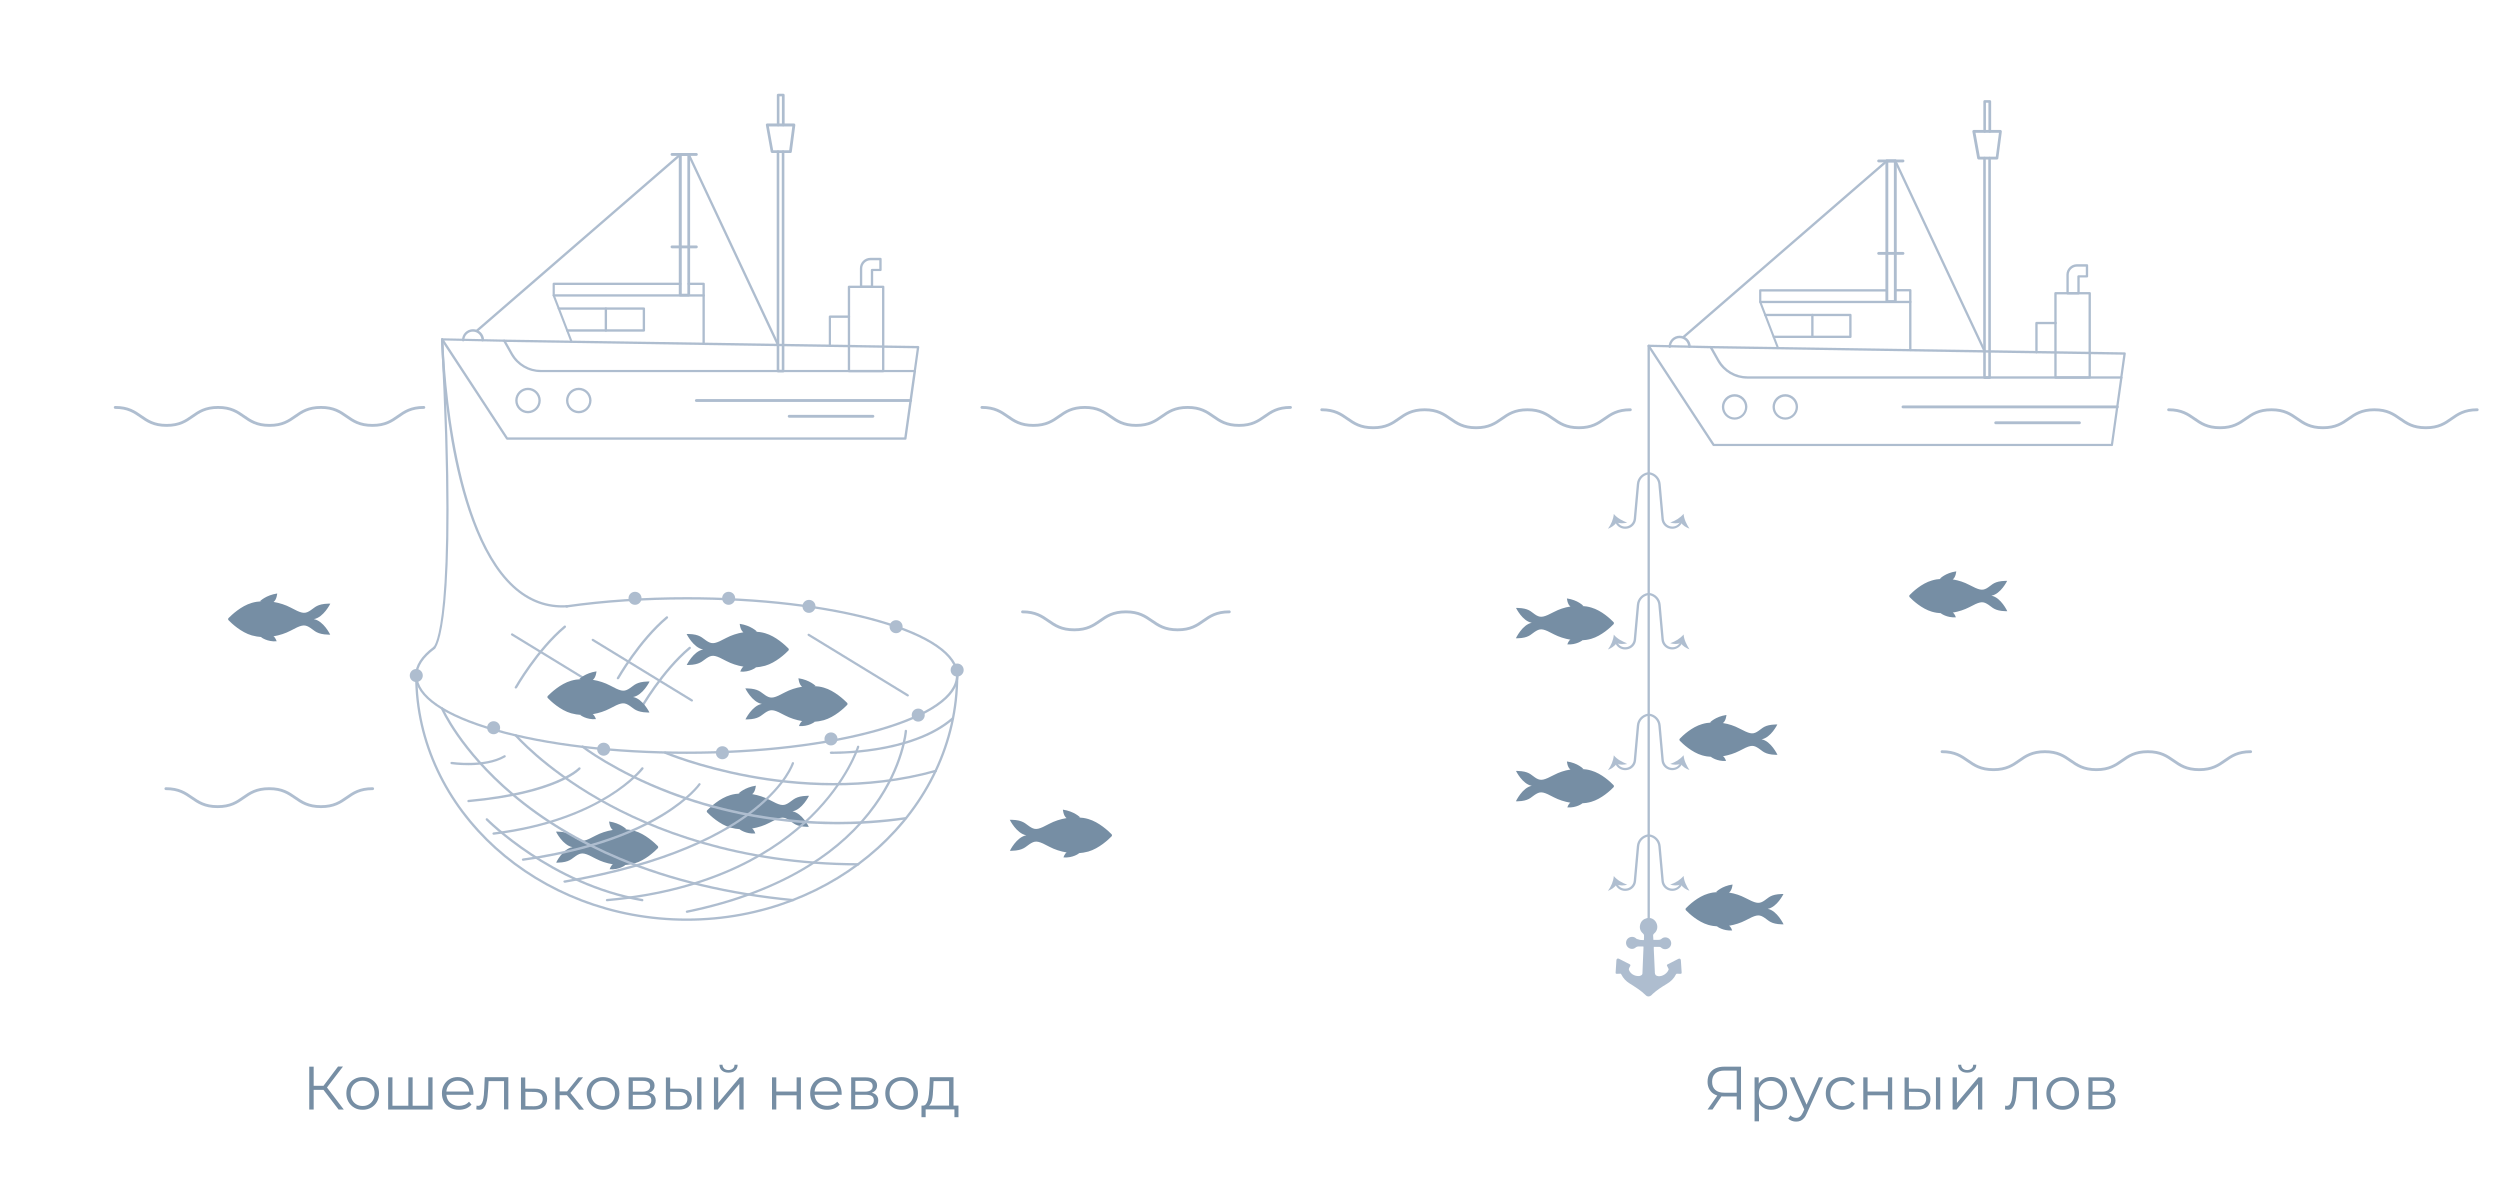 <?xml version="1.0" encoding="utf-8"?>
<!-- Generator: Adobe Illustrator 24.1.2, SVG Export Plug-In . SVG Version: 6.00 Build 0)  -->
<svg version="1.1" id="Layer_1" xmlns="http://www.w3.org/2000/svg" xmlns:xlink="http://www.w3.org/1999/xlink" x="0px" y="0px"
	 viewBox="0 0 1920 924.8" style="enable-background:new 0 0 1920 924.8;" xml:space="preserve">
<style type="text/css">
	.st0{fill:#FFFFFF;}
	.st1{fill:#768EA4;}
	.st2{fill:#AFBED0;}
	.st3{fill:#AEBDCF;}
</style>
<rect class="st0" width="1920" height="924.8"/>
<g>
	<path class="st1" d="M237.5,852.1v-32.9h3.4v32.9H237.5z M239.9,837v-3.1h10.3v3.1H239.9z M250.5,836l-3.2-0.6l12.3-16.3h3.8
		L250.5,836z M260,852.1l-12.6-16.4l2.8-1.7l13.8,18.1H260z"/>
	<path class="st1" d="M278.5,852.3c-2.4,0-4.6-0.5-6.4-1.6c-1.9-1.1-3.4-2.6-4.5-4.5c-1.1-1.9-1.6-4.1-1.6-6.5
		c0-2.5,0.5-4.7,1.6-6.5c1.1-1.9,2.6-3.4,4.5-4.4c1.9-1.1,4-1.6,6.4-1.6c2.4,0,4.6,0.5,6.5,1.6c1.9,1.1,3.4,2.6,4.5,4.4
		c1.1,1.9,1.6,4,1.6,6.5c0,2.4-0.5,4.6-1.6,6.5c-1.1,1.9-2.6,3.4-4.5,4.5C283,851.8,280.9,852.3,278.5,852.3z M278.5,849.4
		c1.8,0,3.4-0.4,4.7-1.2c1.4-0.8,2.5-1.9,3.3-3.4c0.8-1.5,1.2-3.1,1.2-5.1c0-1.9-0.4-3.6-1.2-5.1c-0.8-1.4-1.9-2.6-3.3-3.4
		c-1.4-0.8-2.9-1.2-4.7-1.2c-1.8,0-3.3,0.4-4.7,1.2c-1.4,0.8-2.5,1.9-3.3,3.4c-0.8,1.4-1.2,3.1-1.2,5.1c0,1.9,0.4,3.6,1.2,5.1
		c0.8,1.5,1.9,2.6,3.3,3.4C275.1,849,276.7,849.4,278.5,849.4z"/>
	<path class="st1" d="M314.4,849.2l-0.8,0.9v-22.7h3.3v22.7l-0.9-0.9h13.8l-0.9,0.9v-22.7h3.3v24.7h-34.1v-24.7h3.3v22.7l-0.8-0.9
		H314.4z"/>
	<path class="st1" d="M352.4,852.3c-2.6,0-4.8-0.5-6.8-1.6c-1.9-1.1-3.5-2.6-4.6-4.5c-1.1-1.9-1.6-4.1-1.6-6.5
		c0-2.4,0.5-4.6,1.6-6.5s2.5-3.4,4.3-4.4c1.8-1.1,3.9-1.6,6.2-1.6c2.3,0,4.4,0.5,6.2,1.6c1.8,1,3.2,2.5,4.3,4.4
		c1,1.9,1.6,4.1,1.6,6.6c0,0.2,0,0.3,0,0.5c0,0.2,0,0.4,0,0.5h-21.5v-2.5h19.7l-1.3,1c0-1.8-0.4-3.4-1.2-4.8
		c-0.8-1.4-1.8-2.5-3.1-3.3c-1.3-0.8-2.8-1.2-4.6-1.2c-1.7,0-3.2,0.4-4.6,1.2c-1.3,0.8-2.4,1.9-3.1,3.3c-0.8,1.4-1.1,3-1.1,4.8v0.5
		c0,1.9,0.4,3.5,1.2,5c0.8,1.4,2,2.5,3.5,3.3c1.5,0.8,3.2,1.2,5.1,1.2c1.5,0,2.9-0.3,4.2-0.8c1.3-0.5,2.4-1.3,3.4-2.4l1.9,2.2
		c-1.1,1.3-2.5,2.3-4.1,3C356.2,852,354.4,852.3,352.4,852.3z"/>
	<path class="st1" d="M365.8,852l0.2-2.9c0.2,0,0.4,0.1,0.6,0.1c0.2,0,0.4,0.1,0.5,0.1c1,0,1.8-0.4,2.4-1.1c0.6-0.8,1.1-1.8,1.4-3
		c0.3-1.3,0.5-2.7,0.7-4.3c0.1-1.6,0.2-3.2,0.3-4.8l0.4-8.8h18.1v24.7h-3.3v-22.7l0.8,1h-13.4l0.8-1l-0.4,7.1
		c-0.1,2.1-0.3,4.2-0.5,6.1c-0.2,1.9-0.6,3.7-1.1,5.1c-0.5,1.5-1.2,2.6-2,3.5c-0.8,0.8-1.9,1.2-3.2,1.2c-0.4,0-0.8,0-1.2-0.1
		C366.7,852.2,366.3,852.1,365.8,852z"/>
	<path class="st1" d="M410.7,836.1c3.1,0,5.5,0.7,7.1,2.1c1.6,1.3,2.4,3.3,2.4,5.8c0,2.6-0.9,4.7-2.6,6.1c-1.7,1.4-4.3,2.1-7.5,2.1
		l-10,0v-24.7h3.3v8.6L410.7,836.1z M409.8,849.6c2.3,0,4-0.4,5.2-1.4c1.2-1,1.8-2.4,1.8-4.2c0-1.8-0.6-3.2-1.7-4.1
		c-1.2-0.9-2.9-1.3-5.2-1.3l-6.4-0.1v11L409.8,849.6z"/>
	<path class="st1" d="M426.5,852.1v-24.7h3.3v24.7H426.5z M428.8,841.1v-2.9h7.9v2.9H428.8z M437.5,840.1l-3.1-0.5l9.8-12.2h3.6
		L437.5,840.1z M444.6,852.1l-10.2-12.2l2.8-1.6l11.3,13.9H444.6z"/>
	<path class="st1" d="M463.1,852.3c-2.4,0-4.6-0.5-6.4-1.6c-1.9-1.1-3.4-2.6-4.5-4.5c-1.1-1.9-1.6-4.1-1.6-6.5
		c0-2.5,0.5-4.7,1.6-6.5c1.1-1.9,2.6-3.4,4.5-4.4c1.9-1.1,4-1.6,6.4-1.6c2.4,0,4.6,0.5,6.5,1.6c1.9,1.1,3.4,2.6,4.5,4.4
		c1.1,1.9,1.6,4,1.6,6.5c0,2.4-0.5,4.6-1.6,6.5c-1.1,1.9-2.6,3.4-4.5,4.5C467.6,851.8,465.5,852.3,463.1,852.3z M463.1,849.4
		c1.8,0,3.4-0.4,4.7-1.2c1.4-0.8,2.5-1.9,3.3-3.4c0.8-1.5,1.2-3.1,1.2-5.1c0-1.9-0.4-3.6-1.2-5.1s-1.9-2.6-3.3-3.4
		c-1.4-0.8-2.9-1.2-4.7-1.2c-1.8,0-3.3,0.4-4.7,1.2c-1.4,0.8-2.5,1.9-3.3,3.4c-0.8,1.4-1.2,3.1-1.2,5.1c0,1.9,0.4,3.6,1.2,5.1
		c0.8,1.5,1.9,2.6,3.3,3.4C459.8,849,461.3,849.4,463.1,849.4z"/>
	<path class="st1" d="M482.8,852.1v-24.7h10.9c2.8,0,5,0.5,6.6,1.6c1.6,1.1,2.4,2.6,2.4,4.7c0,2-0.8,3.5-2.3,4.6
		c-1.5,1.1-3.6,1.6-6.1,1.6l0.7-1c2.9,0,5.1,0.5,6.5,1.6c1.4,1.1,2.1,2.7,2.1,4.7c0,2.1-0.8,3.8-2.3,5c-1.6,1.2-4,1.8-7.2,1.8H482.8
		z M486,838.4h7.4c1.9,0,3.4-0.4,4.4-1.1c1-0.7,1.5-1.8,1.5-3.1c0-1.4-0.5-2.4-1.5-3.1c-1-0.7-2.5-1-4.4-1H486V838.4z M486,849.4
		h7.8c2.1,0,3.7-0.3,4.8-1c1.1-0.7,1.6-1.8,1.6-3.3c0-1.5-0.5-2.6-1.5-3.3c-1-0.7-2.5-1-4.6-1H486V849.4z"/>
	<path class="st1" d="M521.8,836.1c3.1,0,5.5,0.7,7.1,2.1c1.6,1.3,2.4,3.3,2.4,5.8c0,2.6-0.9,4.7-2.6,6.1c-1.8,1.4-4.3,2.1-7.5,2.1
		l-9.8,0v-24.7h3.3v8.6L521.8,836.1z M520.9,849.6c2.3,0,4.1-0.4,5.2-1.4c1.2-1,1.8-2.4,1.8-4.2c0-1.8-0.6-3.2-1.7-4.1
		c-1.2-0.9-2.9-1.3-5.3-1.3l-6.2-0.1v11L520.9,849.6z M535.4,852.1v-24.7h3.3v24.7H535.4z"/>
	<path class="st1" d="M548.3,852.1v-24.7h3.3V847l16.5-19.6h3v24.7h-3.3v-19.6l-16.5,19.6H548.3z M559.5,823.8c-2.1,0-3.7-0.5-5-1.6
		c-1.3-1-1.9-2.6-2-4.5h2.4c0,1.3,0.5,2.2,1.3,3c0.8,0.7,1.9,1.1,3.3,1.1c1.3,0,2.5-0.4,3.3-1.1c0.9-0.7,1.3-1.7,1.3-3h2.4
		c0,2-0.7,3.5-2,4.5C563.3,823.3,561.6,823.8,559.5,823.8z"/>
	<path class="st1" d="M592.9,852.1v-24.7h3.3v10.9h15.6v-10.9h3.3v24.7h-3.3v-10.9h-15.6v10.9H592.9z"/>
	<path class="st1" d="M635.2,852.3c-2.6,0-4.8-0.5-6.8-1.6c-1.9-1.1-3.5-2.6-4.6-4.5c-1.1-1.9-1.6-4.1-1.6-6.5
		c0-2.4,0.5-4.6,1.6-6.5c1-1.9,2.5-3.4,4.3-4.4c1.8-1.1,3.9-1.6,6.2-1.6c2.3,0,4.4,0.5,6.2,1.6c1.8,1,3.2,2.5,4.3,4.4
		c1,1.9,1.6,4.1,1.6,6.6c0,0.2,0,0.3,0,0.5c0,0.2,0,0.4,0,0.5h-21.5v-2.5h19.7l-1.3,1c0-1.8-0.4-3.4-1.2-4.8
		c-0.8-1.4-1.8-2.5-3.1-3.3c-1.3-0.8-2.8-1.2-4.6-1.2c-1.7,0-3.2,0.4-4.6,1.2c-1.3,0.8-2.4,1.9-3.1,3.3c-0.8,1.4-1.1,3-1.1,4.8v0.5
		c0,1.9,0.4,3.5,1.2,5c0.8,1.4,2,2.5,3.5,3.3c1.5,0.8,3.2,1.2,5.1,1.2c1.5,0,2.9-0.3,4.2-0.8c1.3-0.5,2.4-1.3,3.4-2.4l1.9,2.2
		c-1.1,1.3-2.5,2.3-4.1,3C639,852,637.2,852.3,635.2,852.3z"/>
	<path class="st1" d="M653.7,852.1v-24.7h10.9c2.8,0,5,0.5,6.6,1.6c1.6,1.1,2.4,2.6,2.4,4.7c0,2-0.8,3.5-2.3,4.6
		c-1.5,1.1-3.6,1.6-6.1,1.6l0.7-1c2.9,0,5.1,0.5,6.5,1.6c1.4,1.1,2.1,2.7,2.1,4.7c0,2.1-0.8,3.8-2.3,5c-1.6,1.2-4,1.8-7.2,1.8H653.7
		z M656.9,838.4h7.4c1.9,0,3.4-0.4,4.4-1.1c1-0.7,1.5-1.8,1.5-3.1c0-1.4-0.5-2.4-1.5-3.1c-1-0.7-2.5-1-4.4-1h-7.4V838.4z
		 M656.9,849.4h7.8c2.1,0,3.7-0.3,4.8-1c1.1-0.7,1.6-1.8,1.6-3.3c0-1.5-0.5-2.6-1.5-3.3c-1-0.7-2.5-1-4.6-1h-8.2V849.4z"/>
	<path class="st1" d="M692.4,852.3c-2.4,0-4.6-0.5-6.4-1.6c-1.9-1.1-3.4-2.6-4.5-4.5c-1.1-1.9-1.6-4.1-1.6-6.5
		c0-2.5,0.5-4.7,1.6-6.5c1.1-1.9,2.6-3.4,4.5-4.4c1.9-1.1,4-1.6,6.4-1.6c2.4,0,4.6,0.5,6.5,1.6c1.9,1.1,3.4,2.6,4.5,4.4
		c1.1,1.9,1.6,4,1.6,6.5c0,2.4-0.5,4.6-1.6,6.5c-1.1,1.9-2.6,3.4-4.5,4.5C697,851.8,694.8,852.3,692.4,852.3z M692.4,849.4
		c1.8,0,3.4-0.4,4.7-1.2c1.4-0.8,2.5-1.9,3.3-3.4c0.8-1.5,1.2-3.1,1.2-5.1c0-1.9-0.4-3.6-1.2-5.1c-0.8-1.4-1.9-2.6-3.3-3.4
		c-1.4-0.8-2.9-1.2-4.7-1.2c-1.8,0-3.3,0.4-4.7,1.2c-1.4,0.8-2.5,1.9-3.3,3.4c-0.8,1.4-1.2,3.1-1.2,5.1c0,1.9,0.4,3.6,1.2,5.1
		c0.8,1.5,1.9,2.6,3.3,3.4C689.1,849,690.7,849.4,692.4,849.4z"/>
	<path class="st1" d="M707.7,858v-8.9h28.4v8.9H733v-6h-22.1v6H707.7z M728.9,850.5v-20.2H717l-0.3,5.5c-0.1,1.7-0.2,3.3-0.3,4.9
		c-0.1,1.6-0.4,3.1-0.7,4.4c-0.3,1.3-0.8,2.4-1.4,3.2c-0.6,0.8-1.4,1.3-2.3,1.4l-3.3-0.6c1,0,1.8-0.3,2.4-1.1c0.6-0.7,1.1-1.7,1.5-3
		c0.3-1.3,0.6-2.7,0.8-4.4c0.2-1.6,0.3-3.3,0.4-5.1l0.3-8.2h18.2v23.1H728.9z"/>
</g>
<g>
	<path class="st1" d="M1333.8,852.1v-10.9l0.9,0.9h-10.8c-2.6,0-4.9-0.5-6.7-1.4c-1.9-0.9-3.3-2.2-4.3-3.9c-1-1.7-1.5-3.7-1.5-6
		c0-2.5,0.5-4.6,1.6-6.4c1.1-1.7,2.6-3.1,4.5-3.9c2-0.9,4.2-1.3,6.8-1.3h12.8v32.9H1333.8z M1311.4,852.1l8.1-11.6h3.6l-7.9,11.6
		H1311.4z M1333.8,840.2v-19l0.9,1h-10.2c-3.1,0-5.4,0.7-7.1,2.2c-1.7,1.5-2.5,3.6-2.5,6.4c0,2.7,0.8,4.8,2.4,6.2
		c1.6,1.5,3.9,2.2,7,2.2h10.5L1333.8,840.2z"/>
	<path class="st1" d="M1347.5,861.2v-33.8h3.2v7.4l-0.3,4.9l0.5,5v16.5H1347.5z M1360.2,852.3c-2.1,0-4.1-0.5-5.8-1.5
		c-1.7-1-3.1-2.4-4.1-4.3c-1-1.9-1.5-4.1-1.5-6.8c0-2.7,0.5-5,1.5-6.8c1-1.9,2.4-3.3,4.1-4.3c1.7-1,3.7-1.5,5.8-1.5
		c2.3,0,4.5,0.5,6.3,1.6c1.9,1,3.3,2.5,4.4,4.4c1.1,1.9,1.6,4.1,1.6,6.6c0,2.5-0.5,4.7-1.6,6.6c-1.1,1.9-2.5,3.4-4.4,4.4
		C1364.7,851.8,1362.6,852.3,1360.2,852.3z M1360,849.4c1.8,0,3.3-0.4,4.7-1.2c1.4-0.8,2.5-1.9,3.3-3.4c0.8-1.5,1.2-3.1,1.2-5.1
		c0-1.9-0.4-3.6-1.2-5s-1.9-2.6-3.3-3.4c-1.4-0.8-2.9-1.2-4.7-1.2s-3.3,0.4-4.7,1.2c-1.4,0.8-2.5,1.9-3.3,3.4
		c-0.8,1.4-1.2,3.1-1.2,5c0,1.9,0.4,3.6,1.2,5.1c0.8,1.5,1.9,2.6,3.3,3.4C1356.6,849,1358.2,849.4,1360,849.4z"/>
	<path class="st1" d="M1379.4,861.4c-1.2,0-2.3-0.2-3.3-0.6c-1-0.4-2-0.9-2.7-1.7l1.6-2.5c0.6,0.6,1.3,1.1,2,1.4
		c0.7,0.3,1.6,0.5,2.5,0.5c1.1,0,2-0.3,2.8-0.9c0.8-0.6,1.6-1.7,2.3-3.2l1.6-3.6l0.4-0.5l10.2-22.9h3.3l-12.4,27.6
		c-0.7,1.6-1.4,2.9-2.3,3.8c-0.8,0.9-1.7,1.6-2.7,2S1380.6,861.4,1379.4,861.4z M1386,852.8l-11.4-25.4h3.5l10.1,22.7L1386,852.8z"
		/>
	<path class="st1" d="M1414.9,852.3c-2.4,0-4.6-0.5-6.6-1.6c-1.9-1.1-3.4-2.6-4.5-4.5c-1.1-1.9-1.6-4.1-1.6-6.5
		c0-2.5,0.5-4.7,1.6-6.5c1.1-1.9,2.6-3.4,4.5-4.4c1.9-1.1,4.1-1.6,6.6-1.6c2.1,0,4,0.4,5.7,1.2c1.7,0.8,3,2,4,3.7l-2.5,1.7
		c-0.8-1.3-1.9-2.2-3.1-2.8c-1.3-0.6-2.6-0.9-4.1-0.9c-1.8,0-3.3,0.4-4.7,1.2c-1.4,0.8-2.5,1.9-3.3,3.4c-0.8,1.4-1.2,3.1-1.2,5.1
		c0,1.9,0.4,3.6,1.2,5.1c0.8,1.4,1.9,2.6,3.3,3.4c1.4,0.8,3,1.2,4.7,1.2c1.5,0,2.8-0.3,4.1-0.9c1.3-0.6,2.3-1.5,3.1-2.7l2.5,1.7
		c-1,1.6-2.3,2.8-4,3.6C1418.9,851.9,1417,852.3,1414.9,852.3z"/>
	<path class="st1" d="M1431,852.1v-24.7h3.3v10.9h15.6v-10.9h3.3v24.7h-3.3v-10.9h-15.6v10.9H1431z"/>
	<path class="st1" d="M1473.1,836.1c3.1,0,5.5,0.7,7.1,2.1c1.6,1.3,2.4,3.3,2.4,5.8c0,2.6-0.9,4.7-2.6,6.1c-1.8,1.4-4.3,2.1-7.5,2.1
		l-9.8,0v-24.7h3.3v8.6L1473.1,836.1z M1472.3,849.6c2.3,0,4.1-0.4,5.2-1.4c1.2-1,1.8-2.4,1.8-4.2c0-1.8-0.6-3.2-1.7-4.1
		c-1.2-0.9-2.9-1.3-5.3-1.3l-6.2-0.1v11L1472.3,849.6z M1486.8,852.1v-24.7h3.3v24.7H1486.8z"/>
	<path class="st1" d="M1499.6,852.1v-24.7h3.3V847l16.5-19.6h3v24.7h-3.3v-19.6l-16.4,19.6H1499.6z M1510.8,823.8
		c-2.1,0-3.7-0.5-5-1.6c-1.3-1-1.9-2.6-2-4.5h2.4c0,1.3,0.5,2.2,1.3,3c0.8,0.7,1.9,1.1,3.3,1.1c1.3,0,2.5-0.4,3.3-1.1
		c0.9-0.7,1.3-1.7,1.3-3h2.4c0,2-0.7,3.5-2,4.5C1514.6,823.3,1512.9,823.8,1510.8,823.8z"/>
	<path class="st1" d="M1539.8,852l0.2-2.9c0.2,0,0.4,0.1,0.6,0.1c0.2,0,0.4,0.1,0.5,0.1c1,0,1.8-0.4,2.4-1.1c0.6-0.8,1.1-1.8,1.4-3
		c0.3-1.3,0.5-2.7,0.7-4.3c0.1-1.6,0.2-3.2,0.3-4.8l0.4-8.8h18.1v24.7h-3.3v-22.7l0.8,1h-13.4l0.8-1l-0.4,7.1
		c-0.1,2.1-0.3,4.2-0.5,6.1c-0.2,1.9-0.6,3.7-1.1,5.1c-0.5,1.5-1.2,2.6-2,3.5c-0.8,0.8-1.9,1.2-3.2,1.2c-0.4,0-0.8,0-1.2-0.1
		C1540.6,852.2,1540.2,852.1,1539.8,852z"/>
	<path class="st1" d="M1584.1,852.3c-2.4,0-4.6-0.5-6.4-1.6c-1.9-1.1-3.4-2.6-4.5-4.5c-1.1-1.9-1.6-4.1-1.6-6.5
		c0-2.5,0.5-4.7,1.6-6.5c1.1-1.9,2.6-3.4,4.5-4.4c1.9-1.1,4-1.6,6.4-1.6c2.4,0,4.6,0.5,6.5,1.6c1.9,1.1,3.4,2.6,4.5,4.4
		c1.1,1.9,1.6,4,1.6,6.5c0,2.4-0.5,4.6-1.6,6.5c-1.1,1.9-2.6,3.4-4.5,4.5C1588.7,851.8,1586.5,852.3,1584.1,852.3z M1584.1,849.4
		c1.8,0,3.4-0.4,4.7-1.2c1.4-0.8,2.5-1.9,3.3-3.4c0.8-1.5,1.2-3.1,1.2-5.1c0-1.9-0.4-3.6-1.2-5.1s-1.9-2.6-3.3-3.4
		c-1.4-0.8-2.9-1.2-4.7-1.2c-1.8,0-3.3,0.4-4.7,1.2c-1.4,0.8-2.5,1.9-3.3,3.4s-1.2,3.1-1.2,5.1c0,1.9,0.4,3.6,1.2,5.1
		c0.8,1.5,1.9,2.6,3.3,3.4C1580.8,849,1582.4,849.4,1584.1,849.4z"/>
	<path class="st1" d="M1603.9,852.1v-24.7h10.9c2.8,0,5,0.5,6.6,1.6c1.6,1.1,2.4,2.6,2.4,4.7c0,2-0.8,3.5-2.3,4.6
		c-1.5,1.1-3.6,1.6-6.1,1.6l0.7-1c2.9,0,5.1,0.5,6.5,1.6c1.4,1.1,2.1,2.7,2.1,4.7c0,2.1-0.8,3.8-2.3,5c-1.6,1.2-4,1.8-7.2,1.8
		H1603.9z M1607.1,838.4h7.4c1.9,0,3.4-0.4,4.4-1.1s1.5-1.8,1.5-3.1c0-1.4-0.5-2.4-1.5-3.1c-1-0.7-2.5-1-4.4-1h-7.4V838.4z
		 M1607.1,849.4h7.8c2.1,0,3.7-0.3,4.8-1c1.1-0.7,1.6-1.8,1.6-3.3c0-1.5-0.5-2.6-1.5-3.3c-1-0.7-2.5-1-4.6-1h-8.2V849.4z"/>
</g>
<g>
	<path class="st1" d="M439.7,650.6c-7.5-1.3-12.7-11.9-12.7-11.9s2.1-0.1,4.5,0.2c6.8,0.8,8.2,3.6,11.9,5.7
		c3.7,2.1,6.1,1.4,14.1-2.9c3.8-2,8.3-3.5,13.1-4.3l0,0c-2.5-1.8-2.8-6.5-2.8-6.5c8.7,1.3,13.2,5.9,13.2,5.9l-1.2,0.1
		c2.5,0.1,5.1,0.5,7.5,1.2c8.3,2.4,15.5,9.3,17.9,11.7c0.4,0.5,0.4,1.2,0,1.6c-2.3,2.4-9.6,9.3-17.9,11.7c-2.5,0.7-5.2,1.1-7.8,1.3
		l0.8,0c0,0-4.8,3.8-12.1,3.2c0,0,1-3,2.5-3.8l0,0c-4.8-0.8-9.3-2.3-13.1-4.3c-8-4.3-10.4-5-14.1-2.9c-3.7,2.1-5.1,4.9-11.9,5.7
		c-2.4,0.3-4.5,0.2-4.5,0.2S432.1,651.9,439.7,650.6z"/>
	<path class="st1" d="M788.2,641.5c-7.5-1.3-12.7-11.9-12.7-11.9s2.1-0.1,4.5,0.2c6.8,0.8,8.2,3.6,11.9,5.7
		c3.7,2.1,6.1,1.4,14.1-2.9c3.8-2,8.3-3.5,13.1-4.3l0,0c-2.5-1.8-2.8-6.5-2.8-6.5c8.7,1.3,13.2,5.9,13.2,5.9l-1.2,0.1
		c2.5,0.1,5.1,0.5,7.5,1.2c8.3,2.4,15.5,9.3,17.9,11.7c0.4,0.5,0.4,1.2,0,1.6c-2.3,2.4-9.6,9.3-17.9,11.7c-2.5,0.7-5.2,1.1-7.8,1.3
		l0.8,0c0,0-4.8,3.8-12.1,3.2c0,0,1-3,2.5-3.8l0,0c-4.8-0.8-9.3-2.3-13.1-4.3c-8-4.3-10.4-5-14.1-2.9s-5.1,4.9-11.9,5.7
		c-2.4,0.3-4.5,0.2-4.5,0.2S780.6,642.9,788.2,641.5z"/>
	<path class="st1" d="M608.6,623.1c7.5-1.3,12.7-11.9,12.7-11.9s-2.1-0.1-4.5,0.2c-6.8,0.8-8.2,3.6-11.9,5.7
		c-3.7,2.1-6.1,1.4-14.1-2.9c-3.8-2-8.3-3.5-13.1-4.3l0,0c2.5-1.8,2.8-6.5,2.8-6.5c-8.7,1.3-13.2,5.9-13.2,5.9l1.2,0.1
		c-2.5,0.1-5.1,0.5-7.5,1.2c-8.3,2.4-15.5,9.3-17.9,11.7c-0.4,0.5-0.4,1.2,0,1.6c2.3,2.4,9.6,9.3,17.9,11.7c2.5,0.7,5.2,1.1,7.8,1.3
		l-0.8,0c0,0,4.8,3.8,12.1,3.2c0,0-1-3-2.5-3.8l0,0c4.8-0.8,9.3-2.3,13.1-4.3c8-4.3,10.4-5,14.1-2.9c3.7,2.1,5.1,4.9,11.9,5.7
		c2.4,0.3,4.5,0.2,4.5,0.2S616.1,624.5,608.6,623.1z"/>
	<path class="st2" d="M951.6,327.8c-10.3,0-15.4-3.6-20.4-7.1c-4.9-3.4-9.6-6.7-19.1-6.7c-9.5,0-14.2,3.2-19.1,6.7
		c-5,3.5-10.2,7.1-20.4,7.1c-10.3,0-15.4-3.6-20.4-7.1c-4.9-3.4-9.6-6.7-19.1-6.7c-9.5,0-14.2,3.2-19.1,6.7
		c-5,3.5-10.2,7.1-20.4,7.1c-10.3,0-15.4-3.6-20.4-7.1c-4.9-3.4-9.6-6.7-19.1-6.7c-0.6,0-1.1-0.5-1.1-1.1c0-0.6,0.5-1.1,1.1-1.1
		c10.3,0,15.4,3.6,20.4,7.1c4.9,3.4,9.6,6.7,19.1,6.7c9.5,0,14.2-3.2,19.1-6.7c5-3.5,10.2-7.1,20.4-7.1c10.3,0,15.4,3.6,20.4,7.1
		c4.9,3.4,9.6,6.7,19.1,6.7c9.5,0,14.2-3.2,19.1-6.7c5-3.5,10.2-7.1,20.4-7.1c10.3,0,15.4,3.6,20.4,7.1c4.9,3.4,9.6,6.7,19.1,6.7
		s14.2-3.2,19.1-6.7c5-3.5,10.2-7.1,20.4-7.1c0.6,0,1.1,0.5,1.1,1.1c0,0.6-0.5,1.1-1.1,1.1c-9.5,0-14.2,3.2-19.1,6.7
		C967,324.2,961.8,327.8,951.6,327.8z"/>
	<path class="st2" d="M286,327.8c-10.3,0-15.4-3.6-20.4-7.1c-4.9-3.4-9.6-6.7-19.1-6.7c-9.5,0-14.2,3.2-19.1,6.7
		c-5,3.5-10.2,7.1-20.4,7.1c-10.3,0-15.4-3.6-20.4-7.1c-4.9-3.4-9.6-6.7-19.1-6.7c-9.5,0-14.2,3.2-19.1,6.7
		c-5,3.5-10.2,7.1-20.4,7.1c-10.3,0-15.4-3.6-20.4-7.1c-4.9-3.4-9.6-6.7-19.1-6.7c-0.6,0-1.1-0.5-1.1-1.1c0-0.6,0.5-1.1,1.1-1.1
		c10.3,0,15.4,3.6,20.4,7.1c4.9,3.4,9.6,6.7,19.1,6.7c9.5,0,14.2-3.2,19.1-6.7c5-3.5,10.2-7.1,20.4-7.1c10.3,0,15.4,3.6,20.4,7.1
		c4.9,3.4,9.6,6.7,19.1,6.7c9.5,0,14.2-3.2,19.1-6.7c5-3.5,10.2-7.1,20.4-7.1c10.3,0,15.4,3.6,20.4,7.1c4.9,3.4,9.6,6.7,19.1,6.7
		s14.2-3.2,19.1-6.7c5-3.5,10.2-7.1,20.4-7.1c0.6,0,1.1,0.5,1.1,1.1c0,0.6-0.5,1.1-1.1,1.1c-9.5,0-14.2,3.2-19.1,6.7
		C301.4,324.2,296.2,327.8,286,327.8z"/>
	<g>
		<path class="st3" d="M702.6,285.9c0,0-0.1,0-0.1,0c-0.5-0.1-0.8-0.5-0.8-1l2.4-17.4l-316.9-4.9c-0.5,0-0.9-0.4-0.9-0.9
			c0-0.5,0.4-0.9,0.9-0.9l317.9,4.9c0.3,0,0.5,0.1,0.7,0.3c0.2,0.2,0.2,0.5,0.2,0.7l-2.6,18.4C703.4,285.6,703,285.9,702.6,285.9z"
			/>
		<path class="st3" d="M540.4,264.8c-0.5,0-0.9-0.4-0.9-0.9v-45h-10.6c-0.5,0-0.9-0.4-0.9-0.9c0-0.5,0.4-0.9,0.9-0.9h11.5
			c0.5,0,0.9,0.4,0.9,0.9v45.9C541.3,264.4,540.9,264.8,540.4,264.8z"/>
		<path class="st3" d="M438.9,263.1c-0.4,0-0.7-0.2-0.8-0.6l-13.6-35.3c0-0.1-0.1-0.2-0.1-0.3V218c0-0.5,0.4-0.9,0.9-0.9h97.1
			c0.5,0,0.9,0.4,0.9,0.9c0,0.5-0.4,0.9-0.9,0.9h-96.3v7.9l13.5,35.1c0.2,0.5-0.1,1-0.5,1.2C439.1,263.1,439,263.1,438.9,263.1z"/>
		<path class="st3" d="M540.4,227.8H425.3c-0.5,0-0.9-0.4-0.9-0.9c0-0.5,0.4-0.9,0.9-0.9h115.1c0.5,0,0.9,0.4,0.9,0.9
			C541.3,227.4,540.9,227.8,540.4,227.8z"/>
		<path class="st3" d="M494.5,254.7h-58.8c-0.5,0-0.9-0.4-0.9-0.9c0-0.5,0.4-0.9,0.9-0.9h57.9v-15h-64.4c-0.5,0-0.9-0.4-0.9-0.9
			c0-0.5,0.4-0.9,0.9-0.9h65.3c0.5,0,0.9,0.4,0.9,0.9v16.8C495.4,254.3,495,254.7,494.5,254.7z"/>
		<path class="st3" d="M695.3,337.7H389.5c-0.3,0-0.6-0.2-0.8-0.4l-49.9-76.1c-0.2-0.3-0.2-0.6,0-0.9c0.2-0.3,0.5-0.5,0.8-0.5
			l47.7,1c0.3,0,0.6,0.2,0.8,0.5l5.8,10.3c4.4,7.7,12.6,12.5,21.4,12.5h287.1c0.1,0,0.2,0,0.2,0c0,0,0.1,0,0.1,0
			c0.5,0.1,0.8,0.5,0.8,1l-7.3,51.8C696.2,337.4,695.8,337.7,695.3,337.7z M389.9,335.9h304.6l7-50.1H415.3c-9.5,0-18.3-5.1-23-13.4
			l-5.6-9.9l-45.5-1L389.9,335.9z"/>
		<path class="st3" d="M528.9,227.7h-6.5c-0.6,0-1.1-0.5-1.1-1.1v-108c0-0.6,0.5-1.1,1.1-1.1h6.5c0.6,0,1.1,0.5,1.1,1.1v108
			C530,227.2,529.5,227.7,528.9,227.7z M523.6,225.6h4.3V119.7h-4.3V225.6z"/>
		<path class="st3" d="M534.8,119.7h-18.7c-0.6,0-1.1-0.5-1.1-1.1c0-0.6,0.5-1.1,1.1-1.1h18.7c0.6,0,1.1,0.5,1.1,1.1
			C535.9,119.3,535.4,119.7,534.8,119.7z"/>
		<path class="st3" d="M534.8,190.7h-18.7c-0.6,0-1.1-0.5-1.1-1.1c0-0.6,0.5-1.1,1.1-1.1h18.7c0.6,0,1.1,0.5,1.1,1.1
			C535.9,190.3,535.4,190.7,534.8,190.7z"/>
		<path class="st3" d="M669.7,221.2h-8.4c-0.5,0-0.9-0.4-0.9-0.9v-14.2c0-4.4,3.6-8.1,8.1-8.1h7.7c0.5,0,0.9,0.4,0.9,0.9v8.4
			c0,0.5-0.4,0.9-0.9,0.9h-5.6v12C670.6,220.8,670.2,221.2,669.7,221.2z M662.2,219.4h6.6v-12c0-0.5,0.4-0.9,0.9-0.9h5.6v-6.6h-6.8
			c-3.4,0-6.3,2.8-6.3,6.3V219.4z"/>
		<path class="st3" d="M370.7,262.2c-0.5,0-0.9-0.4-0.9-0.9c0-3.7-3-6.6-6.6-6.6c-3.7,0-6.6,3-6.6,6.6c0,0.5-0.4,0.9-0.9,0.9
			c-0.5,0-0.9-0.4-0.9-0.9c0-4.7,3.8-8.5,8.5-8.5c4.7,0,8.5,3.8,8.5,8.5C371.6,261.8,371.2,262.2,370.7,262.2z"/>
		<path class="st3" d="M366.5,254.7c-0.3,0-0.5-0.1-0.7-0.3c-0.3-0.4-0.3-0.9,0.1-1.3l156-135.1c0.4-0.3,0.9-0.3,1.3,0.1
			c0.3,0.4,0.3,0.9-0.1,1.3l-156,135.1C366.9,254.6,366.7,254.7,366.5,254.7z"/>
		<path class="st3" d="M601.5,286h-4c-0.6,0-1-0.5-1-1V116.5c0-0.6,0.5-1,1-1c0.6,0,1,0.5,1,1V284h1.9V116.5c0-0.6,0.5-1,1-1
			c0.6,0,1,0.5,1,1V285C602.5,285.6,602.1,286,601.5,286z"/>
		<path class="st3" d="M601.5,97c-0.6,0-1-0.5-1-1v-22h-1.9v22c0,0.6-0.5,1-1,1c-0.6,0-1-0.5-1-1v-23c0-0.6,0.5-1,1-1h4
			c0.6,0,1,0.5,1,1v23C602.5,96.5,602.1,97,601.5,97z"/>
		<path class="st3" d="M597.5,265.7c-0.3,0-0.7-0.2-0.8-0.5L528.1,119c-0.2-0.5,0-1,0.4-1.2c0.5-0.2,1,0,1.2,0.4l68.6,146.1
			c0.2,0.5,0,1-0.4,1.2C597.8,265.7,597.7,265.7,597.5,265.7z"/>
		<path class="st3" d="M405.5,317.4c-5.4,0-9.8-4.4-9.8-9.8c0-5.4,4.4-9.8,9.8-9.8c5.4,0,9.8,4.4,9.8,9.8
			C415.3,313,410.9,317.4,405.5,317.4z M405.5,299.6c-4.4,0-8,3.6-8,8s3.6,8,8,8s8-3.6,8-8S409.9,299.6,405.5,299.6z"/>
		<path class="st3" d="M444.5,317.4c-5.4,0-9.8-4.4-9.8-9.8c0-5.4,4.4-9.8,9.8-9.8c5.4,0,9.8,4.4,9.8,9.8
			C454.2,313,449.9,317.4,444.5,317.4z M444.5,299.6c-4.4,0-8,3.6-8,8s3.6,8,8,8c4.4,0,8-3.6,8-8S448.9,299.6,444.5,299.6z"/>
		<path class="st3" d="M465.3,254.7c-0.5,0-0.9-0.4-0.9-0.9V237c0-0.5,0.4-0.9,0.9-0.9c0.5,0,0.9,0.4,0.9,0.9v16.8
			C466.2,254.3,465.8,254.7,465.3,254.7z"/>
		<path class="st3" d="M699.4,308.7H534.8c-0.6,0-1.1-0.5-1.1-1.1c0-0.6,0.5-1.1,1.1-1.1h164.6c0.6,0,1.1,0.5,1.1,1.1
			C700.5,308.2,700,308.7,699.4,308.7z"/>
		<path class="st3" d="M670.4,320.8h-64.3c-0.6,0-1.1-0.5-1.1-1.1c0-0.6,0.5-1.1,1.1-1.1h64.3c0.6,0,1.1,0.5,1.1,1.1
			C671.5,320.3,671,320.8,670.4,320.8z"/>
		<path class="st3" d="M607.1,117.5h-14.1c-0.5,0-1-0.4-1.1-0.9l-3.7-20.5c-0.1-0.3,0-0.6,0.2-0.9c0.2-0.2,0.5-0.4,0.8-0.4h20.5
			c0.3,0,0.6,0.1,0.8,0.4c0.2,0.2,0.3,0.5,0.3,0.9l-2.7,20.5C608.1,117.1,607.6,117.5,607.1,117.5z M593.8,115.4h12.3l2.4-18.3h-18
			L593.8,115.4z"/>
		<path class="st3" d="M678.3,285.9H652c-0.5,0-0.9-0.4-0.9-0.9v-64.7c0-0.5,0.4-0.9,0.9-0.9h26.3c0.5,0,0.9,0.4,0.9,0.9V285
			C679.2,285.5,678.8,285.9,678.3,285.9z M652.9,284.1h24.5v-62.9h-24.5V284.1z"/>
		<path class="st3" d="M637.4,266.5c-0.5,0-0.9-0.4-0.9-0.9v-22.4c0-0.5,0.4-0.9,0.9-0.9H652c0.5,0,0.9,0.4,0.9,0.9
			c0,0.5-0.4,0.9-0.9,0.9h-13.8v21.5C638.3,266.1,637.9,266.5,637.4,266.5z"/>
	</g>
	<path class="st2" d="M904.4,484.8c-10.3,0-15.5-3.6-20.5-7.1c-5-3.4-9.6-6.7-19.2-6.7c-9.6,0-14.2,3.2-19.2,6.7
		c-5,3.5-10.2,7.1-20.5,7.1c-10.3,0-15.5-3.6-20.5-7.1c-5-3.4-9.6-6.7-19.2-6.7c-0.6,0-1.1-0.5-1.1-1.1c0-0.6,0.5-1.1,1.1-1.1
		c10.3,0,15.5,3.6,20.5,7.1c5,3.4,9.6,6.7,19.2,6.7c9.6,0,14.2-3.2,19.2-6.7c5-3.5,10.2-7.1,20.5-7.1c10.3,0,15.5,3.6,20.5,7.1
		c5,3.4,9.6,6.7,19.2,6.7c9.6,0,14.2-3.2,19.2-6.7c5-3.5,10.2-7.1,20.5-7.1c0.6,0,1.1,0.5,1.1,1.1c0,0.6-0.5,1.1-1.1,1.1
		c-9.6,0-14.2,3.2-19.2,6.7C919.9,481.3,914.7,484.8,904.4,484.8z"/>
	<path class="st2" d="M246.5,620.6c-10.3,0-15.5-3.6-20.5-7.1c-5-3.4-9.6-6.7-19.2-6.7c-9.6,0-14.2,3.2-19.2,6.7
		c-5,3.5-10.2,7.1-20.5,7.1c-10.3,0-15.5-3.6-20.5-7.1c-5-3.4-9.6-6.7-19.2-6.7c-0.6,0-1.1-0.5-1.1-1.1c0-0.6,0.5-1.1,1.1-1.1
		c10.3,0,15.5,3.6,20.5,7.1c5,3.4,9.6,6.7,19.2,6.7c9.6,0,14.2-3.2,19.2-6.7c5-3.5,10.2-7.1,20.5-7.1c10.3,0,15.5,3.6,20.5,7.1
		c5,3.4,9.6,6.7,19.2,6.7c9.6,0,14.2-3.2,19.2-6.7c5-3.5,10.2-7.1,20.5-7.1c0.6,0,1.1,0.5,1.1,1.1c0,0.6-0.5,1.1-1.1,1.1
		c-9.6,0-14.2,3.2-19.2,6.7C262,617,256.8,620.6,246.5,620.6z"/>
	<path class="st3" d="M527.4,579c-55.6,0-107.8-6.2-147.1-17.4c-39.6-11.3-61.5-26.5-61.5-42.8c0-7.6,4.7-15,14.1-22
		c0.4-0.3,1-0.2,1.3,0.2c0.3,0.4,0.2,1-0.2,1.3c-8.9,6.6-13.4,13.5-13.4,20.5c0,15.4,21.4,30,60.2,41.1
		c39.1,11.2,91.2,17.3,146.6,17.3c55.4,0,107.5-6.2,146.6-17.3c38.8-11.1,60.2-25.7,60.2-41.1s-21.4-30-60.2-41.1
		c-39.1-11.2-91.2-17.3-146.6-17.3c-32.4,0-63.4,2.1-92.2,6.2c-0.5,0.1-0.9-0.3-1-0.8c-0.1-0.5,0.3-0.9,0.8-1
		c28.9-4.1,60-6.2,92.5-6.2c55.6,0,107.8,6.2,147.1,17.4c39.6,11.3,61.5,26.5,61.5,42.8c0,16.3-21.8,31.5-61.5,42.8
		C635.2,572.8,582.9,579,527.4,579z"/>
	<path class="st3" d="M527.4,707.2c-115,0-208.6-84.6-208.6-188.5c0-0.5,0.4-0.9,0.9-0.9c0.5,0,0.9,0.4,0.9,0.9
		c0,102.9,92.8,186.7,206.8,186.7c114,0,206.8-83.7,206.8-186.7c0-0.5,0.4-0.9,0.9-0.9s0.9,0.4,0.9,0.9
		C736,622.7,642.4,707.2,527.4,707.2z"/>
	<path class="st3" d="M431.8,466.6c-14.1,0-26.9-5.2-38.1-15.5c-27-24.7-40.5-75.2-47.1-113.2c-7.1-41.1-7.9-76.8-7.9-77.2
		c0-0.5,0.4-0.9,0.9-0.9c0,0,0,0,0,0c0.5,0,0.9,0.4,0.9,0.9c0,1.4,3.5,142.4,54.4,189.1c11.9,10.9,25.6,15.9,40.7,14.9
		c0.5,0,0.9,0.3,1,0.8c0,0.5-0.3,0.9-0.8,1C434.4,466.5,433.1,466.6,431.8,466.6z"/>
	<path class="st3" d="M333.4,498.4c-0.3,0-0.6-0.1-0.7-0.4c-0.3-0.4-0.2-0.9,0.2-1.2c0.8-0.7,17.4-17.8,5.8-236.1
		c0-0.5,0.4-0.9,0.8-0.9c0.5,0,0.9,0.4,0.9,0.8c11.9,222.8-5.8,237.1-6.5,237.6C333.8,498.4,333.6,498.4,333.4,498.4z"/>
	<g>
		<path class="st3" d="M315.6,518.8c0-2.3,1.9-4.1,4.1-4.1c2.3,0,4.1,1.9,4.1,4.1c0,2.3-1.9,4.1-4.1,4.1
			C317.4,522.9,315.6,521.1,315.6,518.8z"/>
		<path class="st3" d="M319.7,523.8c-2.8,0-5-2.2-5-5c0-2.8,2.2-5,5-5c2.8,0,5,2.2,5,5C324.7,521.5,322.5,523.8,319.7,523.8z
			 M319.7,515.5c-1.8,0-3.3,1.5-3.3,3.3s1.5,3.3,3.3,3.3c1.8,0,3.3-1.5,3.3-3.3S321.5,515.5,319.7,515.5z"/>
	</g>
	<g>
		<circle class="st3" cx="379.1" cy="558.9" r="4.1"/>
		<path class="st3" d="M379.1,563.9c-2.8,0-5-2.2-5-5c0-2.8,2.2-5,5-5c2.8,0,5,2.2,5,5C384.1,561.7,381.8,563.9,379.1,563.9z
			 M379.1,555.6c-1.8,0-3.3,1.5-3.3,3.3c0,1.8,1.5,3.3,3.3,3.3c1.8,0,3.3-1.5,3.3-3.3C382.3,557.1,380.9,555.6,379.1,555.6z"/>
	</g>
	<g>
		<path class="st3" d="M459.5,575.4c0-2.3,1.9-4.1,4.1-4.1c2.3,0,4.1,1.9,4.1,4.1c0,2.3-1.9,4.1-4.1,4.1
			C461.4,579.5,459.5,577.6,459.5,575.4z"/>
		<path class="st3" d="M463.6,580.4c-2.8,0-5-2.2-5-5c0-2.8,2.2-5,5-5c2.8,0,5,2.2,5,5C468.6,578.1,466.4,580.4,463.6,580.4z
			 M463.6,572.1c-1.8,0-3.3,1.5-3.3,3.3c0,1.8,1.5,3.3,3.3,3.3s3.3-1.5,3.3-3.3C466.9,573.5,465.5,572.1,463.6,572.1z"/>
	</g>
	<g>
		<path class="st3" d="M634.1,567.5c0-2.3,1.9-4.1,4.1-4.1c2.3,0,4.1,1.9,4.1,4.1c0,2.3-1.9,4.1-4.1,4.1
			C635.9,571.6,634.1,569.7,634.1,567.5z"/>
		<path class="st3" d="M638.2,572.5c-2.8,0-5-2.2-5-5c0-2.8,2.2-5,5-5c2.8,0,5,2.2,5,5C643.2,570.2,641,572.5,638.2,572.5z
			 M638.2,564.2c-1.8,0-3.3,1.5-3.3,3.3s1.5,3.3,3.3,3.3s3.3-1.5,3.3-3.3S640,564.2,638.2,564.2z"/>
	</g>
	<g>
		<circle class="st3" cx="705.2" cy="549.2" r="4.1"/>
		<path class="st3" d="M705.2,554.2c-2.8,0-5-2.2-5-5c0-2.8,2.2-5,5-5c2.8,0,5,2.2,5,5C710.2,552,707.9,554.2,705.2,554.2z
			 M705.2,545.9c-1.8,0-3.3,1.5-3.3,3.3c0,1.8,1.5,3.3,3.3,3.3c1.8,0,3.3-1.5,3.3-3.3C708.5,547.4,707,545.9,705.2,545.9z"/>
	</g>
	<g>
		<path class="st3" d="M730.9,514.6c0-2.3,1.9-4.1,4.1-4.1c2.3,0,4.1,1.9,4.1,4.1c0,2.3-1.9,4.1-4.1,4.1
			C732.8,518.8,730.9,516.9,730.9,514.6z"/>
		<path class="st3" d="M735.1,519.6c-2.8,0-5-2.2-5-5c0-2.8,2.2-5,5-5c2.8,0,5,2.2,5,5C740.1,517.4,737.8,519.6,735.1,519.6z
			 M735.1,511.3c-1.8,0-3.3,1.5-3.3,3.3c0,1.8,1.5,3.3,3.3,3.3s3.3-1.5,3.3-3.3C738.4,512.8,736.9,511.3,735.1,511.3z"/>
	</g>
	<g>
		<path class="st3" d="M684.1,481.3c0-2.3,1.9-4.1,4.1-4.1c2.3,0,4.1,1.9,4.1,4.1c0,2.3-1.9,4.1-4.1,4.1
			C685.9,485.4,684.1,483.5,684.1,481.3z"/>
		<path class="st3" d="M688.2,486.3c-2.8,0-5-2.2-5-5c0-2.8,2.2-5,5-5c2.8,0,5,2.2,5,5C693.2,484,691,486.3,688.2,486.3z M688.2,478
			c-1.8,0-3.3,1.5-3.3,3.3s1.5,3.3,3.3,3.3c1.8,0,3.3-1.5,3.3-3.3S690,478,688.2,478z"/>
	</g>
	<g>
		<path class="st3" d="M617.1,465.7c0-2.3,1.9-4.1,4.1-4.1c2.3,0,4.1,1.9,4.1,4.1c0,2.3-1.9,4.1-4.1,4.1
			C619,469.8,617.1,468,617.1,465.7z"/>
		<path class="st3" d="M621.3,470.7c-2.8,0-5-2.2-5-5c0-2.8,2.2-5,5-5c2.8,0,5,2.2,5,5C626.3,468.4,624,470.7,621.3,470.7z
			 M621.3,462.4c-1.8,0-3.3,1.5-3.3,3.3c0,1.8,1.5,3.3,3.3,3.3c1.8,0,3.3-1.5,3.3-3.3C624.6,463.9,623.1,462.4,621.3,462.4z"/>
	</g>
	<g>
		<path class="st3" d="M555.4,459.5c0-2.3,1.9-4.1,4.1-4.1c2.3,0,4.1,1.9,4.1,4.1c0,2.3-1.9,4.1-4.1,4.1
			C557.3,463.6,555.4,461.7,555.4,459.5z"/>
		<path class="st3" d="M559.6,464.5c-2.8,0-5-2.2-5-5c0-2.8,2.2-5,5-5s5,2.2,5,5C564.6,462.2,562.3,464.5,559.6,464.5z M559.6,456.2
			c-1.8,0-3.3,1.5-3.3,3.3c0,1.8,1.5,3.3,3.3,3.3s3.3-1.5,3.3-3.3C562.9,457.6,561.4,456.2,559.6,456.2z"/>
	</g>
	<g>
		<path class="st3" d="M483.6,459.5c0-2.3,1.9-4.1,4.1-4.1s4.1,1.9,4.1,4.1c0,2.3-1.9,4.1-4.1,4.1S483.6,461.7,483.6,459.5z"/>
		<path class="st3" d="M487.7,464.5c-2.8,0-5-2.2-5-5c0-2.8,2.2-5,5-5c2.8,0,5,2.2,5,5C492.7,462.2,490.5,464.5,487.7,464.5z
			 M487.7,456.2c-1.8,0-3.3,1.5-3.3,3.3c0,1.8,1.5,3.3,3.3,3.3c1.8,0,3.3-1.5,3.3-3.3C491,457.6,489.5,456.2,487.7,456.2z"/>
	</g>
	<g>
		<path class="st3" d="M550.7,578.1c0-2.3,1.9-4.1,4.1-4.1c2.3,0,4.1,1.9,4.1,4.1c0,2.3-1.9,4.1-4.1,4.1
			C552.6,582.2,550.7,580.4,550.7,578.1z"/>
		<path class="st3" d="M554.8,583.1c-2.8,0-5-2.2-5-5c0-2.8,2.2-5,5-5c2.8,0,5,2.2,5,5C559.8,580.8,557.6,583.1,554.8,583.1z
			 M554.8,574.8c-1.8,0-3.3,1.5-3.3,3.3c0,1.8,1.5,3.3,3.3,3.3c1.8,0,3.3-1.5,3.3-3.3C558.1,576.3,556.7,574.8,554.8,574.8z"/>
	</g>
	<path class="st3" d="M609.1,692.2C609.1,692.2,609.1,692.2,609.1,692.2c-49.3-4.7-94.1-15.4-133.3-31.7
		c-31.4-13.1-59.2-29.8-82.8-49.8c-40.2-34-54.2-65.9-54.3-66.2c-0.2-0.5,0-1,0.5-1.2c0.5-0.2,1,0,1.2,0.5
		c0.1,0.3,14,31.9,53.9,65.6c23.4,19.8,51.1,36.4,82.3,49.4c39,16.3,83.6,26.9,132.6,31.6c0.5,0,0.9,0.5,0.8,1
		C610,691.8,609.6,692.2,609.1,692.2z"/>
	<path class="st3" d="M659.1,664.7C659.1,664.7,659.1,664.7,659.1,664.7c-92.5-0.2-159.3-27.1-199-49.8
		c-22.5-12.8-38.9-25.6-48.7-34.1c-10.6-9.2-16-15.5-16.1-15.5c-0.3-0.4-0.3-0.9,0.1-1.3c0.4-0.3,0.9-0.3,1.3,0.1
		c0.2,0.2,21.5,24.9,64.3,49.3c39.5,22.5,105.9,49.3,198.1,49.5c0.5,0,0.9,0.4,0.9,0.9C660,664.3,659.6,664.7,659.1,664.7z"/>
	<path class="st3" d="M643.4,633.1c-54.2,0-98.5-11.8-128.7-23.3c-42.8-16.3-67.5-35.4-67.8-35.6c-0.4-0.3-0.5-0.9-0.2-1.3
		c0.3-0.4,0.9-0.5,1.3-0.2c0.2,0.2,24.7,19.2,67.3,35.3c39.3,14.9,102.5,30.4,180.3,19.5c0.5-0.1,0.9,0.3,1,0.8
		c0.1,0.5-0.3,0.9-0.8,1C677.6,632,660,633.1,643.4,633.1z"/>
	<path class="st3" d="M493.3,692.2c-0.1,0-0.1,0-0.2,0c-70.2-12.1-119.4-61.8-119.9-62.3c-0.3-0.4-0.3-0.9,0-1.3
		c0.4-0.3,0.9-0.3,1.3,0c0.5,0.5,49.3,49.8,118.9,61.8c0.5,0.1,0.8,0.5,0.7,1C494.1,691.9,493.8,692.2,493.3,692.2z"/>
	<path class="st3" d="M640.7,603.2c-25.2,0-47.8-2.8-65.8-6.2c-38.4-7.1-64.2-18-64.4-18.1c-0.5-0.2-0.7-0.7-0.5-1.2
		c0.2-0.5,0.7-0.7,1.2-0.5c0.3,0.1,25.9,10.9,64.1,18c35.2,6.5,88.7,11.2,143.1-4c0.5-0.1,1,0.1,1.1,0.6c0.1,0.5-0.1,1-0.6,1.1
		C691.8,600.5,665.1,603.2,640.7,603.2z"/>
	<path class="st3" d="M640.1,579c-1.2,0-1.8,0-1.9,0c-0.5,0-0.9-0.4-0.9-0.9c0-0.5,0.4-0.9,0.9-0.9c0.6,0,61.2,1.5,93-26.2
		c0.4-0.3,0.9-0.3,1.3,0.1c0.3,0.4,0.3,0.9-0.1,1.3C703.4,577.7,650.8,579,640.1,579z"/>
	<path class="st3" d="M527.6,701.1c-0.4,0-0.8-0.3-0.9-0.7c-0.1-0.5,0.2-1,0.7-1.1c36.5-7.5,68.1-19.4,93.7-35.4
		c20.5-12.8,37.4-28.2,50-45.9c21.6-30,23.7-56.4,23.7-56.7c0-0.5,0.5-0.9,1-0.8c0.5,0,0.9,0.5,0.8,1c0,0.3-2.1,27.1-24,57.5
		c-12.8,17.8-29.8,33.5-50.6,46.4c-25.9,16.1-57.6,28.2-94.4,35.7C527.7,701.1,527.6,701.1,527.6,701.1z"/>
	<path class="st3" d="M466.2,692.2c-0.5,0-0.9-0.4-0.9-0.8c0-0.5,0.3-0.9,0.8-1c82.7-7.3,130.5-38.7,156.1-63.8
		c27.7-27.2,36-53,36-53.3c0.1-0.5,0.6-0.7,1.1-0.6c0.5,0.1,0.7,0.6,0.6,1.1c-0.1,0.3-8.4,26.4-36.4,53.9
		C597.8,653.1,549.6,684.8,466.2,692.2C466.3,692.2,466.3,692.2,466.2,692.2z"/>
	<path class="st3" d="M433.6,677.9c-0.4,0-0.8-0.3-0.9-0.7c-0.1-0.5,0.2-1,0.7-1c44.1-7.5,105.2-23.2,145.5-55.2
		c24-19,29.2-35,29.2-35.1c0.1-0.5,0.7-0.7,1.1-0.6c0.5,0.1,0.7,0.7,0.6,1.1c-0.1,0.2-1.4,4.2-5.7,10.7c-4,5.9-11.4,15.2-24.1,25.3
		c-22.4,17.8-66,41.9-146.3,55.6C433.7,677.9,433.7,677.9,433.6,677.9z"/>
	<path class="st3" d="M401.7,661.1c-0.4,0-0.8-0.3-0.9-0.8c-0.1-0.5,0.3-0.9,0.8-1c30-4.2,73-13.6,107-34.3
		c20.3-12.4,27.9-23.1,27.9-23.2c0.3-0.4,0.8-0.5,1.2-0.2c0.4,0.3,0.5,0.8,0.2,1.2c-0.3,0.4-7.8,11.1-28.3,23.7
		c-18.9,11.6-53,27-107.8,34.6C401.8,661.1,401.7,661.1,401.7,661.1z"/>
	<path class="st3" d="M379.1,641.1c-0.4,0-0.8-0.3-0.9-0.8c-0.1-0.5,0.3-0.9,0.8-1c43.4-5.3,72-18.5,88.3-28.7
		c17.7-11,25.2-20.9,25.3-21c0.3-0.4,0.9-0.5,1.3-0.2c0.4,0.3,0.5,0.9,0.2,1.3c-0.3,0.4-31,40.1-114.9,50.4
		C379.1,641.1,379.1,641.1,379.1,641.1z"/>
	<path class="st3" d="M359.8,616.1c-0.5,0-0.8-0.3-0.9-0.8c0-0.5,0.3-0.9,0.8-1c67.1-6.2,84.4-24.5,84.6-24.7
		c0.3-0.4,0.9-0.4,1.3-0.1c0.4,0.3,0.4,0.9,0.1,1.3C444.9,591.6,427.8,609.9,359.8,616.1C359.8,616.1,359.8,616.1,359.8,616.1z"/>
	<path class="st3" d="M359.5,587.7c-7.3,0-12.8-0.8-12.8-0.8c-0.5-0.1-0.8-0.5-0.8-1c0.1-0.5,0.5-0.8,1-0.8c0.3,0,25.3,3.7,40.2-5
		c0.4-0.3,1-0.1,1.2,0.3c0.3,0.4,0.1,1-0.3,1.2c-8.1,4.7-18.9,5.9-26.6,6.1C360.8,587.7,360.2,587.7,359.5,587.7z"/>
	<path class="st3" d="M469.5,534.6c-0.2,0-0.3,0-0.5-0.1L392.8,488c-0.4-0.3-0.6-0.8-0.3-1.2c0.3-0.4,0.8-0.6,1.2-0.3l76.1,46.5
		c0.4,0.3,0.6,0.8,0.3,1.2C470,534.5,469.8,534.6,469.5,534.6z"/>
	<path class="st3" d="M697.2,534.9c-0.2,0-0.3,0-0.5-0.1l-76.1-46.5c-0.4-0.3-0.6-0.8-0.3-1.2c0.3-0.4,0.8-0.6,1.2-0.3l76.1,46.5
		c0.4,0.3,0.6,0.8,0.3,1.2C697.8,534.7,697.5,534.9,697.2,534.9z"/>
	<path class="st3" d="M531.4,538.8c-0.2,0-0.3,0-0.5-0.1l-76.1-46.5c-0.4-0.3-0.6-0.8-0.3-1.2c0.3-0.4,0.8-0.6,1.2-0.3l76.1,46.5
		c0.4,0.3,0.6,0.8,0.3,1.2C532,538.6,531.7,538.8,531.4,538.8z"/>
	<path class="st3" d="M396.1,528.8c-0.1,0-0.3,0-0.4-0.1c-0.4-0.2-0.6-0.8-0.3-1.2c0.2-0.3,16.4-28.9,37.8-46.9
		c0.4-0.3,0.9-0.3,1.3,0.1c0.3,0.4,0.3,0.9-0.1,1.3c-21.2,17.8-37.2,46.1-37.4,46.4C396.7,528.7,396.4,528.8,396.1,528.8z"/>
	<path class="st3" d="M474.5,521.7c-0.1,0-0.3,0-0.4-0.1c-0.4-0.2-0.6-0.8-0.3-1.2c0.2-0.3,16.4-28.9,37.8-46.9
		c0.4-0.3,0.9-0.3,1.3,0.1c0.3,0.4,0.3,0.9-0.1,1.3c-21.2,17.8-37.2,46.1-37.4,46.4C475.2,521.6,474.8,521.7,474.5,521.7z"/>
	<path class="st3" d="M492,545.1c-0.1,0-0.3,0-0.4-0.1c-0.4-0.2-0.6-0.8-0.3-1.2c0.2-0.3,16.4-28.9,37.8-46.9
		c0.4-0.3,0.9-0.3,1.3,0.1c0.3,0.4,0.3,0.9-0.1,1.3c-21.2,17.8-37.2,46.1-37.4,46.4C492.6,544.9,492.3,545.1,492,545.1z"/>
	<path class="st1" d="M486.2,535.3c7.5-1.3,12.7-11.9,12.7-11.9s-2.1-0.1-4.5,0.2c-6.8,0.8-8.2,3.6-11.9,5.7
		c-3.7,2.1-6.1,1.4-14.1-2.9c-3.8-2-8.3-3.5-13.1-4.3l0,0c2.5-1.8,2.8-6.5,2.8-6.5c-8.7,1.3-13.2,5.9-13.2,5.9l1.2,0.1
		c-2.5,0.1-5.1,0.5-7.5,1.2c-8.3,2.4-15.5,9.3-17.9,11.7c-0.4,0.5-0.4,1.2,0,1.6c2.3,2.4,9.6,9.3,17.9,11.7c2.5,0.7,5.2,1.1,7.8,1.3
		l-0.8,0c0,0,4.8,3.8,12.1,3.2c0,0-1-3-2.5-3.8l0,0c4.8-0.8,9.3-2.3,13.1-4.3c8-4.3,10.4-5,14.1-2.9c3.7,2.1,5.1,4.9,11.9,5.7
		c2.4,0.3,4.5,0.2,4.5,0.2S493.7,536.7,486.2,535.3z"/>
	<path class="st1" d="M241,475.5c7.5-1.3,12.7-11.9,12.7-11.9s-2.1-0.1-4.5,0.2c-6.8,0.8-8.2,3.6-11.9,5.7
		c-3.7,2.1-6.1,1.4-14.1-2.9c-3.8-2-8.3-3.5-13.1-4.3l0,0c2.5-1.8,2.8-6.5,2.8-6.5c-8.7,1.3-13.2,5.9-13.2,5.9l1.2,0.1
		c-2.5,0.1-5.1,0.5-7.5,1.2c-8.3,2.4-15.5,9.3-17.9,11.7c-0.4,0.5-0.4,1.2,0,1.6c2.3,2.4,9.6,9.3,17.9,11.7c2.5,0.7,5.2,1.1,7.8,1.3
		l-0.8,0c0,0,4.8,3.8,12.1,3.2c0,0-1-3-2.5-3.8l0,0c4.8-0.8,9.3-2.3,13.1-4.3c8-4.3,10.4-5,14.1-2.9c3.7,2.1,5.1,4.9,11.9,5.7
		c2.4,0.3,4.5,0.2,4.5,0.2S248.5,476.8,241,475.5z"/>
	<path class="st1" d="M540,498.8c-7.5-1.3-12.7-11.9-12.7-11.9s2.1-0.1,4.5,0.2c6.8,0.8,8.2,3.6,11.9,5.7c3.7,2.1,6.1,1.4,14.1-2.9
		c3.8-2,8.3-3.5,13.1-4.3l0,0c-2.5-1.8-2.8-6.5-2.8-6.5c8.7,1.3,13.2,5.9,13.2,5.9l-1.2,0.1c2.5,0.1,5.1,0.5,7.5,1.2
		c8.3,2.4,15.5,9.3,17.9,11.7c0.4,0.5,0.4,1.2,0,1.6c-2.3,2.4-9.6,9.3-17.9,11.7c-2.5,0.7-5.2,1.1-7.8,1.3l0.8,0
		c0,0-4.8,3.8-12.1,3.2c0,0,1-3,2.5-3.8l0,0c-4.8-0.8-9.3-2.3-13.1-4.3c-8-4.3-10.4-5-14.1-2.9c-3.7,2.1-5.1,4.9-11.9,5.7
		c-2.4,0.3-4.5,0.2-4.5,0.2S532.5,500.2,540,498.8z"/>
	<path class="st1" d="M585.1,540.6c-7.5-1.3-12.7-11.9-12.7-11.9s2.1-0.1,4.5,0.2c6.8,0.8,8.2,3.6,11.9,5.7
		c3.7,2.1,6.1,1.4,14.1-2.9c3.8-2,8.3-3.5,13.1-4.3l0,0c-2.5-1.8-2.8-6.5-2.8-6.5c8.7,1.3,13.2,5.9,13.2,5.9l-1.2,0.1
		c2.5,0.1,5.1,0.5,7.5,1.2c8.3,2.4,15.5,9.3,17.9,11.7c0.4,0.5,0.4,1.2,0,1.6c-2.3,2.4-9.6,9.3-17.9,11.7c-2.5,0.7-5.2,1.1-7.8,1.3
		l0.8,0c0,0-4.8,3.8-12.1,3.2c0,0,1-3,2.5-3.8l0,0c-4.8-0.8-9.3-2.3-13.1-4.3c-8-4.3-10.4-5-14.1-2.9c-3.7,2.1-5.1,4.9-11.9,5.7
		c-2.4,0.3-4.5,0.2-4.5,0.2S577.6,541.9,585.1,540.6z"/>
</g>
<g>
	<path class="st2" d="M1863,329.6c-10.3,0-15.4-3.6-20.4-7.1c-4.9-3.4-9.6-6.7-19.1-6.7c-9.5,0-14.2,3.2-19.1,6.7
		c-5,3.5-10.2,7.1-20.4,7.1s-15.4-3.6-20.4-7.1c-4.9-3.4-9.6-6.7-19.1-6.7c-9.5,0-14.2,3.2-19.1,6.7c-5,3.5-10.2,7.1-20.4,7.1
		s-15.4-3.6-20.4-7.1c-4.9-3.4-9.6-6.7-19.1-6.7c-0.6,0-1.1-0.5-1.1-1.1c0-0.6,0.5-1.1,1.1-1.1c10.3,0,15.4,3.6,20.4,7.1
		c4.9,3.4,9.6,6.7,19.1,6.7s14.2-3.2,19.1-6.7c5-3.5,10.2-7.1,20.4-7.1c10.3,0,15.4,3.6,20.4,7.1c4.9,3.4,9.6,6.7,19.1,6.7
		s14.2-3.2,19.1-6.7c5-3.5,10.2-7.1,20.4-7.1c10.3,0,15.4,3.6,20.4,7.1c4.9,3.4,9.6,6.7,19.1,6.7s14.2-3.2,19.1-6.7
		c5-3.5,10.2-7.1,20.4-7.1c0.6,0,1.1,0.5,1.1,1.1c0,0.6-0.5,1.1-1.1,1.1c-9.5,0-14.2,3.2-19.1,6.7
		C1878.5,326,1873.3,329.6,1863,329.6z"/>
	<path class="st2" d="M1689,592.2c-10.3,0-15.4-3.6-20.4-7.1c-4.9-3.4-9.6-6.7-19.1-6.7c-9.5,0-14.2,3.2-19.1,6.7
		c-5,3.5-10.2,7.1-20.4,7.1s-15.4-3.6-20.4-7.1c-4.9-3.4-9.6-6.7-19.1-6.7s-14.2,3.2-19.1,6.7c-5,3.5-10.2,7.1-20.4,7.1
		s-15.4-3.6-20.4-7.1c-4.9-3.4-9.6-6.7-19.1-6.7c-0.6,0-1.1-0.5-1.1-1.1c0-0.6,0.5-1.1,1.1-1.1c10.3,0,15.4,3.6,20.4,7.1
		c4.9,3.4,9.6,6.7,19.1,6.7c9.5,0,14.2-3.2,19.1-6.7c5-3.5,10.2-7.1,20.4-7.1c10.3,0,15.4,3.6,20.4,7.1c4.9,3.4,9.6,6.7,19.1,6.7
		s14.2-3.2,19.1-6.7c5-3.5,10.2-7.1,20.4-7.1c10.3,0,15.4,3.6,20.4,7.1c4.9,3.4,9.6,6.7,19.1,6.7s14.2-3.2,19.1-6.7
		c5-3.5,10.2-7.1,20.4-7.1c0.6,0,1.1,0.5,1.1,1.1c0,0.6-0.5,1.1-1.1,1.1c-9.5,0-14.2,3.2-19.1,6.7
		C1704.4,588.6,1699.2,592.2,1689,592.2z"/>
	<path class="st2" d="M1212.6,329.6c-10.3,0-15.4-3.6-20.4-7.1c-4.9-3.4-9.6-6.7-19.1-6.7c-9.5,0-14.2,3.2-19.1,6.7
		c-5,3.5-10.2,7.1-20.4,7.1s-15.4-3.6-20.4-7.1c-4.9-3.4-9.6-6.7-19.1-6.7s-14.2,3.2-19.1,6.7c-5,3.5-10.2,7.1-20.4,7.1
		s-15.4-3.6-20.4-7.1c-4.9-3.4-9.6-6.7-19.1-6.7c-0.6,0-1.1-0.5-1.1-1.1c0-0.6,0.5-1.1,1.1-1.1c10.3,0,15.4,3.6,20.4,7.1
		c4.9,3.4,9.6,6.7,19.1,6.7c9.5,0,14.2-3.2,19.1-6.7c5-3.5,10.2-7.1,20.4-7.1c10.3,0,15.4,3.6,20.4,7.1c4.9,3.4,9.6,6.7,19.1,6.7
		s14.2-3.2,19.1-6.7c5-3.5,10.2-7.1,20.4-7.1c10.3,0,15.4,3.6,20.4,7.1c4.9,3.4,9.6,6.7,19.1,6.7s14.2-3.2,19.1-6.7
		c5-3.5,10.2-7.1,20.4-7.1c0.6,0,1.1,0.5,1.1,1.1c0,0.6-0.5,1.1-1.1,1.1c-9.5,0-14.2,3.2-19.1,6.7
		C1228,326,1222.9,329.6,1212.6,329.6z"/>
	<g>
		<path class="st3" d="M1629.2,290.8c0,0-0.1,0-0.1,0c-0.5-0.1-0.8-0.5-0.8-1l2.4-17.4l-316.9-4.9c-0.5,0-0.9-0.4-0.9-0.9
			c0-0.5,0.4-0.9,0.9-0.9c0,0,0,0,0,0l317.9,4.9c0.3,0,0.5,0.1,0.7,0.3c0.2,0.2,0.2,0.5,0.2,0.7l-2.6,18.4
			C1630.1,290.5,1629.7,290.8,1629.2,290.8z"/>
		<path class="st3" d="M1467.1,269.7c-0.5,0-0.9-0.4-0.9-0.9v-45h-10.6c-0.5,0-0.9-0.4-0.9-0.9c0-0.5,0.4-0.9,0.9-0.9h11.5
			c0.5,0,0.9,0.4,0.9,0.9v45.9C1468,269.3,1467.6,269.7,1467.1,269.7z"/>
		<path class="st3" d="M1365.5,268.1c-0.4,0-0.7-0.2-0.8-0.6l-13.6-35.3c0-0.1-0.1-0.2-0.1-0.3v-8.9c0-0.5,0.4-0.9,0.9-0.9h97.1
			c0.5,0,0.9,0.4,0.9,0.9c0,0.5-0.4,0.9-0.9,0.9h-96.3v7.9l13.5,35.1c0.2,0.5-0.1,1-0.5,1.2C1365.8,268,1365.6,268.1,1365.5,268.1z"
			/>
		<path class="st3" d="M1467.1,232.8H1352c-0.5,0-0.9-0.4-0.9-0.9c0-0.5,0.4-0.9,0.9-0.9h115.1c0.5,0,0.9,0.4,0.9,0.9
			C1468,232.4,1467.6,232.8,1467.1,232.8z"/>
		<path class="st3" d="M1421.1,259.6h-58.8c-0.5,0-0.9-0.4-0.9-0.9s0.4-0.9,0.9-0.9h57.9v-15h-64.4c-0.5,0-0.9-0.4-0.9-0.9
			c0-0.5,0.4-0.9,0.9-0.9h65.3c0.5,0,0.9,0.4,0.9,0.9v16.8C1422,259.2,1421.6,259.6,1421.1,259.6z"/>
		<path class="st3" d="M1622,342.6h-305.9c-0.3,0-0.6-0.2-0.8-0.4l-49.9-76.1c-0.2-0.3-0.2-0.6,0-0.9c0.2-0.3,0.5-0.5,0.8-0.5
			l47.7,1c0.3,0,0.6,0.2,0.8,0.5l5.8,10.3c4.4,7.7,12.6,12.5,21.4,12.5H1629c0.1,0,0.2,0,0.2,0c0,0,0.1,0,0.1,0
			c0.5,0.1,0.8,0.5,0.8,1l-7.3,51.8C1622.8,342.3,1622.4,342.6,1622,342.6z M1316.6,340.9h304.6l7-50.1h-286.3
			c-9.5,0-18.3-5.1-23-13.4l-5.6-9.9l-45.5-1L1316.6,340.9z"/>
		<path class="st3" d="M1455.6,232.6h-6.5c-0.6,0-1.1-0.5-1.1-1.1v-108c0-0.6,0.5-1.1,1.1-1.1h6.5c0.6,0,1.1,0.5,1.1,1.1v108
			C1456.7,232.2,1456.2,232.6,1455.6,232.6z M1450.2,230.5h4.3V124.7h-4.3V230.5z"/>
		<path class="st3" d="M1461.5,124.7h-18.7c-0.6,0-1.1-0.5-1.1-1.1c0-0.6,0.5-1.1,1.1-1.1h18.7c0.6,0,1.1,0.5,1.1,1.1
			C1462.6,124.2,1462.1,124.7,1461.5,124.7z"/>
		<path class="st3" d="M1461.5,195.7h-18.7c-0.6,0-1.1-0.5-1.1-1.1c0-0.6,0.5-1.1,1.1-1.1h18.7c0.6,0,1.1,0.5,1.1,1.1
			C1462.6,195.2,1462.1,195.7,1461.5,195.7z"/>
		<path class="st3" d="M1596.3,226.1h-8.4c-0.5,0-0.9-0.4-0.9-0.9v-14.2c0-4.4,3.6-8.1,8.1-8.1h7.7c0.5,0,0.9,0.4,0.9,0.9v8.4
			c0,0.5-0.4,0.9-0.9,0.9h-5.6v12C1597.2,225.7,1596.8,226.1,1596.3,226.1z M1588.8,224.3h6.6v-12c0-0.5,0.4-0.9,0.9-0.9h5.6v-6.6
			h-6.8c-3.4,0-6.3,2.8-6.3,6.3V224.3z"/>
		<path class="st3" d="M1297.4,267.2c-0.5,0-0.9-0.4-0.9-0.9c0-3.7-3-6.6-6.6-6.6s-6.6,3-6.6,6.6c0,0.5-0.4,0.9-0.9,0.9
			s-0.9-0.4-0.9-0.9c0-4.7,3.8-8.5,8.5-8.5s8.5,3.8,8.5,8.5C1298.3,266.8,1297.9,267.2,1297.4,267.2z"/>
		<path class="st3" d="M1293.1,259.6c-0.3,0-0.5-0.1-0.7-0.3c-0.3-0.4-0.3-0.9,0.1-1.3l156-135.1c0.4-0.3,0.9-0.3,1.3,0.1
			c0.3,0.4,0.3,0.9-0.1,1.3l-156,135.1C1293.5,259.5,1293.3,259.6,1293.1,259.6z"/>
		<path class="st3" d="M1528.1,291h-4c-0.6,0-1-0.5-1-1V121.4c0-0.6,0.5-1,1-1s1,0.5,1,1v167.5h1.9V121.4c0-0.6,0.5-1,1-1s1,0.5,1,1
			v168.5C1529.1,290.5,1528.7,291,1528.1,291z"/>
		<path class="st3" d="M1528.1,101.9c-0.6,0-1-0.5-1-1v-22h-1.9v22c0,0.6-0.5,1-1,1s-1-0.5-1-1v-23c0-0.6,0.5-1,1-1h4
			c0.6,0,1,0.5,1,1v23C1529.1,101.5,1528.7,101.9,1528.1,101.9z"/>
		<path class="st3" d="M1524.2,270.6c-0.3,0-0.7-0.2-0.8-0.5L1454.8,124c-0.2-0.5,0-1,0.4-1.2c0.5-0.2,1,0,1.2,0.4l68.6,146.1
			c0.2,0.5,0,1-0.4,1.2C1524.4,270.6,1524.3,270.6,1524.2,270.6z"/>
		<path class="st3" d="M1332.2,322.3c-5.4,0-9.8-4.4-9.8-9.8c0-5.4,4.4-9.8,9.8-9.8c5.4,0,9.8,4.4,9.8,9.8
			C1341.9,317.9,1337.5,322.3,1332.2,322.3z M1332.2,304.6c-4.4,0-8,3.6-8,8s3.6,8,8,8s8-3.6,8-8S1336.6,304.6,1332.2,304.6z"/>
		<path class="st3" d="M1371.1,322.3c-5.4,0-9.8-4.4-9.8-9.8c0-5.4,4.4-9.8,9.8-9.8c5.4,0,9.8,4.4,9.8,9.8
			C1380.9,317.9,1376.5,322.3,1371.1,322.3z M1371.1,304.6c-4.4,0-8,3.6-8,8s3.6,8,8,8s8-3.6,8-8S1375.5,304.6,1371.1,304.6z"/>
		<path class="st3" d="M1391.9,259.6c-0.5,0-0.9-0.4-0.9-0.9v-16.8c0-0.5,0.4-0.9,0.9-0.9s0.9,0.4,0.9,0.9v16.8
			C1392.8,259.2,1392.4,259.6,1391.9,259.6z"/>
		<path class="st3" d="M1626.1,313.6h-164.6c-0.6,0-1.1-0.5-1.1-1.1s0.5-1.1,1.1-1.1h164.6c0.6,0,1.1,0.5,1.1,1.1
			S1626.7,313.6,1626.1,313.6z"/>
		<path class="st3" d="M1597,325.8h-64.3c-0.6,0-1.1-0.5-1.1-1.1c0-0.6,0.5-1.1,1.1-1.1h64.3c0.6,0,1.1,0.5,1.1,1.1
			C1598.1,325.3,1597.6,325.8,1597,325.8z"/>
		<path class="st3" d="M1533.7,122.5h-14.1c-0.5,0-1-0.4-1.1-0.9l-3.7-20.5c-0.1-0.3,0-0.6,0.2-0.9c0.2-0.2,0.5-0.4,0.8-0.4h20.5
			c0.3,0,0.6,0.1,0.8,0.4c0.2,0.2,0.3,0.5,0.3,0.9l-2.7,20.5C1534.7,122.1,1534.2,122.5,1533.7,122.5z M1520.5,120.3h12.3l2.4-18.3
			h-18L1520.5,120.3z"/>
		<path class="st3" d="M1604.9,290.8h-26.3c-0.5,0-0.9-0.4-0.9-0.9v-64.7c0-0.5,0.4-0.9,0.9-0.9h26.3c0.5,0,0.9,0.4,0.9,0.9v64.7
			C1605.8,290.4,1605.4,290.8,1604.9,290.8z M1579.5,289h24.5v-62.9h-24.5V289z"/>
		<path class="st3" d="M1564,271.4c-0.5,0-0.9-0.4-0.9-0.9v-22.4c0-0.5,0.4-0.9,0.9-0.9h14.7c0.5,0,0.9,0.4,0.9,0.9
			c0,0.5-0.4,0.9-0.9,0.9h-13.8v21.5C1564.9,271,1564.5,271.4,1564,271.4z"/>
	</g>
	<path class="st1" d="M1176.4,478.3c-7.2-1.3-12.1-11.4-12.1-11.4s2-0.1,4.3,0.2c6.6,0.8,7.8,3.4,11.4,5.5c3.6,2,5.9,1.3,13.6-2.7
		c3.6-1.9,7.9-3.4,12.5-4.1l0,0c-2.4-1.7-2.7-6.2-2.7-6.2c8.4,1.2,12.6,5.7,12.6,5.7l-1.1,0.1c2.4,0.1,4.9,0.5,7.2,1.2
		c8,2.3,14.9,8.9,17.1,11.2c0.4,0.4,0.4,1.1,0,1.6c-2.2,2.3-9.2,8.9-17.1,11.2c-2.4,0.7-5,1.1-7.5,1.2l0.7,0c0,0-4.6,3.6-11.6,3.1
		c0,0,0.9-2.9,2.4-3.6l0,0c-4.6-0.8-8.9-2.2-12.6-4.1c-7.7-4.1-10-4.8-13.6-2.7c-3.6,2-4.8,4.7-11.4,5.5c-2.3,0.3-4.3,0.2-4.3,0.2
		S1169.2,479.6,1176.4,478.3z"/>
	<path class="st1" d="M1352.9,567.8c7.2-1.3,12.1-11.4,12.1-11.4s-2-0.1-4.3,0.2c-6.6,0.8-7.8,3.4-11.4,5.5s-5.9,1.3-13.6-2.7
		c-3.6-1.9-7.9-3.4-12.5-4.1l0,0c2.4-1.7,2.7-6.2,2.7-6.2c-8.4,1.2-12.6,5.7-12.6,5.7l1.1,0.1c-2.4,0.1-4.9,0.5-7.2,1.2
		c-8,2.3-14.9,8.9-17.1,11.2c-0.4,0.4-0.4,1.1,0,1.6c2.2,2.3,9.2,8.9,17.1,11.2c2.4,0.7,5,1.1,7.5,1.2l-0.7,0c0,0,4.6,3.6,11.6,3.1
		c0,0-0.9-2.9-2.4-3.6h0c4.6-0.8,8.9-2.2,12.6-4.1c7.7-4.1,10-4.8,13.6-2.7c3.6,2,4.8,4.7,11.4,5.5c2.3,0.3,4.3,0.2,4.3,0.2
		S1360.1,569.1,1352.9,567.8z"/>
	<path class="st1" d="M1529.4,457.5c7.2-1.3,12.1-11.4,12.1-11.4s-2-0.1-4.3,0.2c-6.6,0.8-7.8,3.4-11.4,5.5c-3.6,2-5.9,1.3-13.6-2.7
		c-3.6-1.9-7.9-3.4-12.5-4.1l0,0c2.4-1.7,2.7-6.2,2.7-6.2c-8.4,1.2-12.6,5.7-12.6,5.7l1.1,0.1c-2.4,0.1-4.9,0.5-7.2,1.2
		c-8,2.3-14.9,8.9-17.1,11.2c-0.4,0.4-0.4,1.1,0,1.6c2.2,2.3,9.2,8.9,17.1,11.2c2.4,0.7,5,1.1,7.5,1.2l-0.7,0c0,0,4.6,3.6,11.6,3.1
		c0,0-0.9-2.9-2.4-3.6l0,0c4.6-0.8,8.9-2.2,12.6-4.1c7.7-4.1,10-4.8,13.6-2.7c3.6,2,4.8,4.7,11.4,5.5c2.3,0.3,4.3,0.2,4.3,0.2
		S1536.7,458.8,1529.4,457.5z"/>
	<path class="st1" d="M1357.6,698c7.2-1.3,12.1-11.4,12.1-11.4s-2-0.1-4.3,0.2c-6.6,0.8-7.8,3.4-11.4,5.5c-3.6,2-5.9,1.3-13.6-2.7
		c-3.6-1.9-7.9-3.4-12.5-4.1l0,0c2.4-1.7,2.7-6.2,2.7-6.2c-8.4,1.2-12.6,5.7-12.6,5.7l1.1,0.1c-2.4,0.1-4.9,0.5-7.2,1.2
		c-8,2.3-14.9,8.9-17.1,11.2c-0.4,0.4-0.4,1.1,0,1.6c2.2,2.3,9.2,8.9,17.1,11.2c2.4,0.7,5,1.1,7.5,1.2l-0.7,0c0,0,4.6,3.6,11.6,3.1
		c0,0-0.9-2.9-2.4-3.6l0,0c4.6-0.8,8.9-2.2,12.6-4.1c7.7-4.1,10-4.8,13.6-2.7s4.8,4.7,11.4,5.5c2.3,0.3,4.3,0.2,4.3,0.2
		S1364.8,699.3,1357.6,698z"/>
	<path class="st1" d="M1176.4,603.5c-7.2-1.3-12.1-11.4-12.1-11.4s2-0.1,4.3,0.2c6.6,0.8,7.8,3.4,11.4,5.5c3.6,2,5.9,1.3,13.6-2.7
		c3.6-1.9,7.9-3.4,12.5-4.1l0,0c-2.4-1.7-2.7-6.2-2.7-6.2c8.4,1.2,12.6,5.7,12.6,5.7l-1.1,0.1c2.4,0.1,4.9,0.5,7.2,1.2
		c8,2.3,14.9,8.9,17.1,11.2c0.4,0.4,0.4,1.1,0,1.6c-2.2,2.3-9.2,8.9-17.1,11.2c-2.4,0.7-5,1.1-7.5,1.2l0.7,0c0,0-4.6,3.6-11.6,3.1
		c0,0,0.9-2.9,2.4-3.6h0c-4.6-0.8-8.9-2.2-12.6-4.1c-7.7-4.1-10-4.8-13.6-2.7c-3.6,2-4.8,4.7-11.4,5.5c-2.3,0.3-4.3,0.2-4.3,0.2
		S1169.2,604.8,1176.4,603.5z"/>
	<path class="st3" d="M1266.2,715.3c-0.5,0-0.9-0.4-0.9-0.9V265.6c0-0.5,0.4-0.9,0.9-0.9s0.9,0.4,0.9,0.9v448.8
		C1267.1,714.9,1266.7,715.3,1266.2,715.3z"/>
	<g>
		<path class="st3" d="M1262.5,722c0.1-1.3,0.2-2.5,0.1-3.8c0-0.4-0.4-0.9-0.7-1.2c-2.1-1.8-2.9-4-2.3-6.7c0.6-2.7,2.4-4.4,5-5.1
			c3-0.8,6,0.6,7.4,3.4c1.5,2.9,0.9,6.3-1.6,8.3c-0.6,0.5-0.9,1.1-0.8,1.8c0.1,1,0.1,2.1,0.2,3.1c0.2,0,0.4,0,0.6,0c1,0,2.1,0,3.1,0
			c1,0,1.8-0.1,2.7-0.9c1.8-1.6,4.7-1.2,6.2,0.6c1.6,1.9,1.4,4.7-0.4,6.3c-1.8,1.6-4.6,1.6-6.3-0.1c-0.4-0.4-0.8-0.5-1.3-0.5
			c-1.4,0-2.9,0-4.3,0c0,0.6,0,1.2,0,1.8c0.3,5.8,0.5,11.6,0.8,17.3c0,0.2,0,0.4,0,0.6c0.1,1.8,0.9,2.6,2.7,2.8
			c3.1,0.4,7-2.2,7.9-5.1c0.1-0.2,0-0.4-0.1-0.6c-0.3-0.7-0.7-1.4-1-2c-0.4-0.7-0.3-1.1,0.4-1.4c2.7-1.4,5.4-2.8,8.2-4.2
			c1-0.5,1.8,0,1.9,1.1c0.2,3.1,0.4,6.2,0.6,9.2c0.1,1-0.2,1.2-1.2,1.2c-0.8,0-1.6-0.1-2.4-0.1c-0.2,0-0.6,0.2-0.7,0.4
			c-1.6,3.3-4.1,5.7-7.2,7.5c-3.7,2.2-7.4,4.6-10.7,7.6c-0.4,0.4-0.8,0.8-1.2,1.2c-1.2,1-2.9,1.1-4,0c-3.8-3.8-8.3-6.5-12.7-9.3
			c-2.7-1.7-4.8-3.9-6.2-6.8c-0.2-0.5-0.5-0.7-1.1-0.6c-0.7,0.1-1.4,0.1-2.2,0.1c-0.9,0-1.2-0.2-1.1-1.1c0.2-3.1,0.4-6.2,0.6-9.4
			c0.1-1.1,0.9-1.5,1.9-1.1c2.7,1.4,5.5,2.8,8.2,4.2c0.7,0.4,0.8,0.7,0.5,1.4c-0.3,0.6-0.7,1.2-0.9,1.8c-0.1,0.3-0.2,0.8-0.1,1.1
			c0.9,2.8,4.2,5.1,7.9,4.8c0.5,0,1.1-0.3,1.6-0.6c0.6-0.3,0.9-0.9,0.9-1.6c0.1-3.4,0.3-6.7,0.4-10.1c0.1-3.2,0.3-6.4,0.4-9.6
			c0-0.2,0-0.4,0-0.7c-0.2,0-0.4-0.1-0.5-0.1c-0.9,0-1.8,0-2.7,0c-1.1-0.1-2,0.1-3,0.9c-1.8,1.6-4.7,1.1-6.2-0.8
			c-1.5-1.9-1.3-4.7,0.5-6.3c1.8-1.6,4.6-1.6,6.3,0.1c0.4,0.4,0.7,0.5,1.2,0.5C1259.4,722,1260.9,722,1262.5,722z"/>
	</g>
	<g>
		<g>
			<path class="st2" d="M1248.1,406.1c-3.4,0-6.4-2-7.7-5.3c-0.2-0.4,0-0.9,0.5-1.1c0.4-0.2,0.9,0,1.1,0.5c1.1,2.9,4,4.6,7.1,4.1
				c3-0.4,5.3-2.9,5.6-5.9l2.4-26.7c0.4-4.6,3.9-8.3,8.5-9c0.5-0.1,0.9,0.3,1,0.7c0.1,0.5-0.3,0.9-0.7,1c-3.8,0.6-6.7,3.6-7,7.5
				l-2.4,26.7c-0.3,3.8-3.2,6.9-7,7.4C1249,406.1,1248.5,406.1,1248.1,406.1z"/>
			<g>
				<path class="st2" d="M1241.5,401.1c-1.2,2.3-4.3,4.1-6.6,5c2.4-3.3,4.2-7.3,4.5-11.4c2.6,3.2,6.5,5.2,10.3,6.7
					C1247.2,401.9,1244,402.3,1241.5,401.1z"/>
			</g>
		</g>
		<g>
			<path class="st2" d="M1284.3,406.1c-0.4,0-0.8,0-1.3-0.1c-3.8-0.6-6.7-3.6-7-7.4l-2.4-26.7c-0.3-3.8-3.2-6.9-7-7.5
				c-0.5-0.1-0.8-0.5-0.7-1c0.1-0.5,0.5-0.8,1-0.7c4.6,0.7,8.1,4.4,8.5,9l2.4,26.7c0.3,3,2.6,5.5,5.6,5.9c3.1,0.5,6-1.2,7.1-4.1
				c0.2-0.4,0.7-0.7,1.1-0.5c0.4,0.2,0.7,0.7,0.5,1.1C1290.7,404,1287.6,406.1,1284.3,406.1z"/>
			<g>
				<path class="st2" d="M1290.9,401.1c-2.3,1.2-5.9,0.9-8.2,0.2c3.9-1.3,7.6-3.5,10.3-6.7c0.3,4.1,2.3,8,4.5,11.4
					C1295,405.1,1292.2,403.5,1290.9,401.1z"/>
			</g>
		</g>
	</g>
	<g>
		<g>
			<path class="st2" d="M1248.1,498.8c-3.4,0-6.4-2-7.7-5.3c-0.2-0.4,0-0.9,0.5-1.1c0.4-0.2,0.9,0,1.1,0.5c1.1,2.9,4,4.6,7.1,4.1
				c3-0.4,5.3-2.9,5.6-5.9l2.4-26.7c0.4-4.6,3.9-8.3,8.5-9c0.5-0.1,0.9,0.3,1,0.7c0.1,0.5-0.3,0.9-0.7,1c-3.8,0.6-6.7,3.6-7,7.5
				l-2.4,26.7c-0.3,3.8-3.2,6.9-7,7.4C1249,498.8,1248.5,498.8,1248.1,498.8z"/>
			<g>
				<path class="st2" d="M1241.5,493.8c-1.2,2.3-4.3,4.1-6.6,5c2.4-3.3,4.2-7.3,4.5-11.4c2.6,3.2,6.5,5.2,10.3,6.7
					C1247.2,494.6,1244,495,1241.5,493.8z"/>
			</g>
		</g>
		<g>
			<path class="st2" d="M1284.3,498.8c-0.4,0-0.8,0-1.3-0.1c-3.8-0.6-6.7-3.6-7-7.4l-2.4-26.7c-0.3-3.8-3.2-6.9-7-7.5
				c-0.5-0.1-0.8-0.5-0.7-1c0.1-0.5,0.5-0.8,1-0.7c4.6,0.7,8.1,4.4,8.5,9l2.4,26.7c0.3,3,2.6,5.5,5.6,5.9c3.1,0.5,6-1.2,7.1-4.1
				c0.2-0.4,0.7-0.7,1.1-0.5c0.4,0.2,0.7,0.7,0.5,1.1C1290.7,496.7,1287.6,498.8,1284.3,498.8z"/>
			<g>
				<path class="st2" d="M1290.9,493.8c-2.3,1.2-5.9,0.9-8.2,0.2c3.9-1.3,7.6-3.5,10.3-6.7c0.3,4.1,2.3,8,4.5,11.4
					C1295,497.8,1292.2,496.2,1290.9,493.8z"/>
			</g>
		</g>
	</g>
	<g>
		<g>
			<path class="st2" d="M1248.1,591.5c-3.4,0-6.4-2-7.7-5.3c-0.2-0.4,0-0.9,0.5-1.1c0.4-0.2,0.9,0,1.1,0.5c1.1,2.9,4.1,4.6,7.1,4.1
				c3-0.4,5.3-2.9,5.6-5.9l2.4-26.7c0.4-4.6,3.9-8.3,8.5-9c0.5-0.1,0.9,0.3,1,0.7c0.1,0.5-0.3,0.9-0.7,1c-3.8,0.6-6.7,3.6-7,7.5
				l-2.4,26.7c-0.3,3.8-3.2,6.9-7,7.4C1249,591.5,1248.5,591.5,1248.1,591.5z"/>
			<g>
				<path class="st2" d="M1241.5,586.5c-1.2,2.3-4.3,4.1-6.6,5c2.4-3.3,4.2-7.3,4.5-11.4c2.6,3.2,6.5,5.2,10.3,6.7
					C1247.2,587.3,1244,587.7,1241.5,586.5z"/>
			</g>
		</g>
		<g>
			<path class="st2" d="M1284.3,591.5c-0.4,0-0.8,0-1.3-0.1c-3.8-0.6-6.7-3.6-7-7.4l-2.4-26.7c-0.3-3.8-3.2-6.9-7-7.5
				c-0.5-0.1-0.8-0.5-0.7-1c0.1-0.5,0.5-0.8,1-0.7c4.6,0.7,8.1,4.4,8.5,9l2.4,26.7c0.3,3,2.6,5.5,5.6,5.9c3.1,0.5,6-1.2,7.1-4.1
				c0.2-0.4,0.7-0.7,1.1-0.5c0.4,0.2,0.7,0.7,0.5,1.1C1290.7,589.5,1287.6,591.5,1284.3,591.5z"/>
			<g>
				<path class="st2" d="M1290.9,586.5c-2.3,1.2-5.9,0.9-8.2,0.2c3.9-1.3,7.6-3.5,10.3-6.7c0.3,4.1,2.3,8,4.5,11.4
					C1295,590.5,1292.2,588.9,1290.9,586.5z"/>
			</g>
		</g>
	</g>
	<g>
		<g>
			<path class="st2" d="M1248.1,684.2c-3.4,0-6.4-2-7.7-5.3c-0.2-0.4,0-0.9,0.5-1.1c0.4-0.2,0.9,0,1.1,0.5c1.1,2.9,4,4.6,7.1,4.1
				c3-0.4,5.3-2.9,5.6-5.9l2.4-26.7c0.4-4.6,3.9-8.3,8.5-9c0.5-0.1,0.9,0.3,1,0.7c0.1,0.5-0.3,0.9-0.7,1c-3.8,0.6-6.7,3.6-7,7.5
				l-2.4,26.7c-0.3,3.8-3.2,6.9-7,7.4C1249,684.2,1248.5,684.2,1248.1,684.2z"/>
			<g>
				<path class="st2" d="M1241.5,679.2c-1.2,2.3-4.3,4.1-6.6,5c2.4-3.3,4.2-7.3,4.5-11.4c2.6,3.2,6.5,5.2,10.3,6.7
					C1247.2,680.1,1244,680.4,1241.5,679.2z"/>
			</g>
		</g>
		<g>
			<path class="st2" d="M1284.3,684.2c-0.4,0-0.8,0-1.3-0.1c-3.8-0.6-6.7-3.6-7-7.4l-2.4-26.7c-0.3-3.8-3.2-6.9-7-7.5
				c-0.5-0.1-0.8-0.5-0.7-1c0.1-0.5,0.5-0.8,1-0.7c4.6,0.7,8.1,4.4,8.5,9l2.4,26.7c0.3,3,2.6,5.5,5.6,5.9c3.1,0.5,6-1.2,7.1-4.1
				c0.2-0.4,0.7-0.7,1.1-0.5c0.4,0.2,0.7,0.7,0.5,1.1C1290.7,682.2,1287.6,684.2,1284.3,684.2z"/>
			<g>
				<path class="st2" d="M1290.9,679.2c-2.3,1.2-5.9,0.9-8.2,0.2c3.9-1.3,7.6-3.5,10.3-6.7c0.3,4.1,2.3,8,4.5,11.4
					C1295,683.2,1292.2,681.6,1290.9,679.2z"/>
			</g>
		</g>
	</g>
</g>
</svg>

